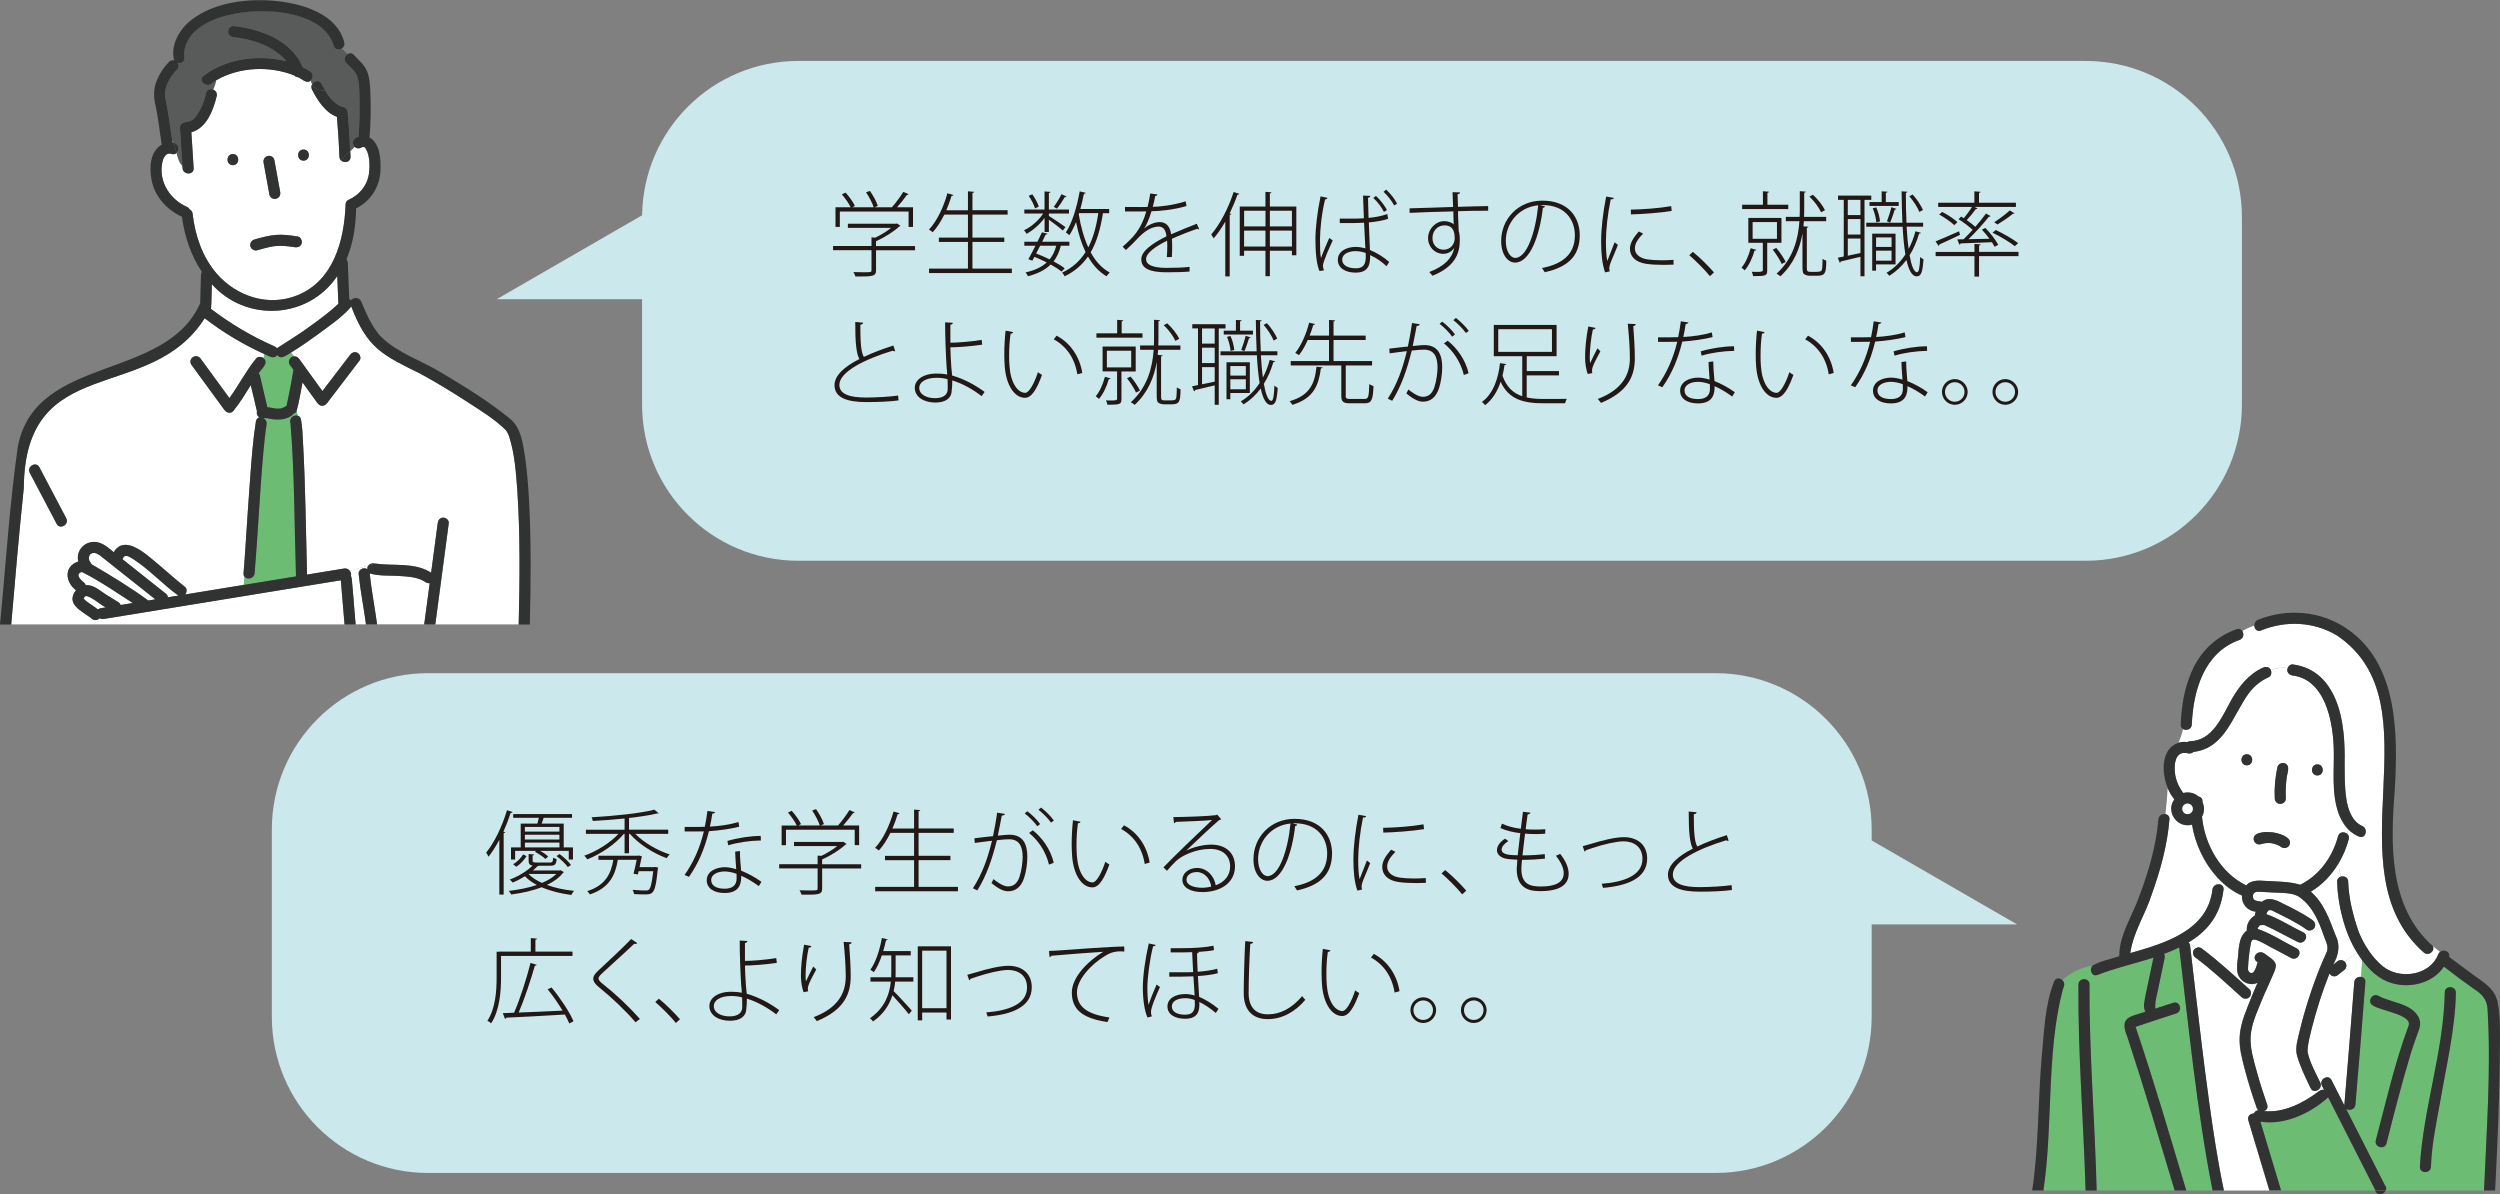 <?xml version="1.0" encoding="UTF-8"?>
<svg id="_レイヤー_1" data-name="レイヤー_1" xmlns="http://www.w3.org/2000/svg" viewBox="0 0 600 286.65">
  <rect x="0" y="0" width="600" height="286.65" fill="#808080" stroke="none"/>
  <defs>
    <style>
      .cls-1 {
        fill: #231815;
      }

      .cls-2 {
        fill: #fff;
      }

      .cls-3 {
        fill: #313232;
      }

      .cls-4 {
        fill: #595a5a;
      }

      .cls-5 {
        fill: #6dbc74;
      }

      .cls-6 {
        fill: #cbe8ed;
      }
    </style>
  </defs>
  <path class="cls-6" d="M500.57,14.63H191.59c-20.55,0-37.23,16.54-37.48,37.03l-34.89,20.14h34.88v25.29c0,20.71,16.79,37.49,37.49,37.49h308.98c20.71,0,37.49-16.79,37.49-37.49v-44.97c0-20.71-16.79-37.49-37.49-37.49Z"/>
  <path class="cls-6" d="M484.08,221.85l-34.88-20.14v-2.66c0-20.71-16.79-37.49-37.49-37.49H102.73c-20.71,0-37.49,16.79-37.49,37.49v44.97c0,20.71,16.79,37.49,37.49,37.49h308.98c20.71,0,37.49-16.79,37.49-37.49v-22.17h34.88Z"/>
  <g>
    <path class="cls-1" d="M219.61,59.05v1.01h-9.36v4.78c0,.79-.22,1.15-.93,1.34-.68.18-1.87.18-4.01.18-.07-.31-.31-.73-.49-1.06.95.02,1.78.04,2.42.04,1.81,0,1.92,0,1.92-.51v-4.78h-9.23v-1.01h9.23v-2.07l.88.07c1.37-.64,2.78-1.5,3.83-2.36h-10.38v-.99h11.57l.22-.06.84.57c-.04.06-.18.13-.26.13-1.37,1.26-3.61,2.67-5.62,3.57v1.15h9.36ZM201.56,50.77v3.7h-1.04v-4.72h3.64c-.42-.9-1.3-2.16-2.12-3.11l.9-.42c.88.97,1.83,2.31,2.23,3.19l-.6.33h5.11c-.31-.99-1.08-2.49-1.83-3.59l.93-.33c.79,1.12,1.61,2.62,1.89,3.59l-.77.33h4.16c.9-1.01,2.07-2.6,2.73-3.7.82.33,1.04.46,1.26.59-.04.11-.2.18-.4.16-.6.86-1.52,2-2.36,2.95h3.83v4.72h-1.06v-3.7h-16.52Z"/>
    <path class="cls-1" d="M233.39,64.47h9.45v1.06h-19.87v-1.06h9.34v-6.41h-6.98v-1.04h6.98v-5.51h-5.68c-.82,1.65-1.76,3.13-2.78,4.23-.22-.2-.62-.48-.9-.64,1.87-1.96,3.48-5.29,4.43-8.72l1.43.42c-.04.13-.2.22-.44.22-.35,1.17-.77,2.31-1.26,3.44h5.2v-4.54l1.48.11c-.02.13-.13.24-.4.26v4.16h8.44v1.06h-8.44v5.51h7.64v1.04h-7.64v6.41Z"/>
    <path class="cls-1" d="M250.7,55.68v-3.37c-1.15,1.54-2.78,2.97-4.32,3.81-.13-.26-.4-.62-.62-.86,1.7-.75,3.53-2.36,4.6-4.01h-4.52v-.97h4.85v-4.34l1.41.11c-.02.13-.11.22-.37.26v3.97h4.83v.97h-4.83v.57c.88.53,3.39,2.23,3.99,2.69l-.66.82c-.57-.55-2.22-1.81-3.33-2.6v2.95h-1.04ZM254.6,58.97c-.35,1.46-.92,2.71-1.74,3.77,1.04.55,1.96,1.1,2.67,1.65l-.73.79c-.71-.55-1.61-1.12-2.64-1.7-1.28,1.28-3.06,2.2-5.46,2.82-.11-.31-.35-.7-.57-.92,2.22-.49,3.88-1.28,5.09-2.4-.95-.46-1.94-.93-2.95-1.34l-.51.93-.95-.37c.49-.86,1.1-2.03,1.7-3.22h-2.67v-.97h3.15c.4-.79.77-1.57,1.08-2.25l1.32.31c-.04.13-.15.22-.42.2-.24.53-.53,1.12-.84,1.74h6.52v.97h-2.05ZM247.75,46.63c.66.9,1.32,2.16,1.56,2.95l-.9.44c-.22-.81-.88-2.09-1.52-3.02l.86-.37ZM249.64,58.97c-.33.64-.64,1.28-.97,1.87,1.1.42,2.2.9,3.24,1.41.75-.9,1.26-2,1.59-3.28h-3.86ZM252.9,49.65c.62-.79,1.43-2.14,1.85-3.04l1.21.55c-.07.15-.26.18-.42.15-.46.82-1.23,1.98-1.87,2.76l-.77-.42ZM266.21,51.17h-1.5c-.6,3.75-1.48,6.88-2.95,9.39,1.17,2.14,2.69,3.83,4.58,4.85-.24.22-.59.59-.77.9-1.83-1.08-3.3-2.71-4.45-4.74-1.39,1.98-3.19,3.57-5.6,4.74-.11-.24-.4-.66-.6-.88,2.45-1.15,4.27-2.8,5.62-4.93-1.01-2.09-1.76-4.54-2.29-7.21-.48,1.19-1.01,2.27-1.61,3.15-.2-.2-.6-.48-.84-.66,1.5-2.2,2.64-6.04,3.33-9.85l1.45.35c-.04.13-.18.22-.44.22-.24,1.23-.53,2.47-.86,3.66h6.92v1.01ZM258.99,51.17l-.09.26c.48,2.93,1.23,5.64,2.29,7.95,1.17-2.25,1.92-4.98,2.4-8.22h-4.6Z"/>
    <path class="cls-1" d="M274.64,54.82c1.01-.93,2.56-1.52,3.7-1.52,1.59,0,2.49,1.12,2.73,2.93,1.92-.86,4.34-1.81,6.17-2.53l.57,1.32s-.09.02-.11.02c-.13,0-.26-.07-.35-.13-1.7.57-4.21,1.54-6.1,2.4.04.53.07,1.12.07,1.83,0,.75-.02,1.61-.07,2.53l-1.21.05c.07-.77.11-1.85.11-2.76,0-.44-.02-.86-.04-1.19-2.73,1.32-5.05,2.93-5.05,4.43,0,1.36,1.63,2.09,4.89,2.09,2.18,0,4.1-.07,5.55-.24v1.12c-1.37.13-3.37.18-5.55.18-4.25,0-6.04-1.04-6.04-3.13,0-1.98,2.67-3.81,6.04-5.51-.16-1.63-.86-2.33-1.83-2.33-1.65,0-3.39.95-5.44,3.22-.62.68-1.5,1.54-2.47,2.4l-.77-.79c2.36-2.12,4.36-3.9,5.68-8.48l-1.37.02h-3.75v-1.08c1.39.02,2.91.02,3.79.02l1.63-.02c.24-1.04.46-2.01.64-3.24l1.72.24c-.04.22-.2.35-.53.37-.15.97-.37,1.76-.59,2.6,1.41,0,4.87-.35,7.89-1.32l.22,1.12c-3,.9-6.41,1.23-8.42,1.26-.55,1.85-1.17,3.28-1.74,4.12h.02Z"/>
    <path class="cls-1" d="M294.07,66.33v-13.15c-.86,1.52-1.81,2.88-2.78,4.03-.13-.24-.42-.71-.6-.95,2.07-2.36,4.12-6.26,5.38-10.18l1.37.44c-.07.16-.22.22-.46.22-.53,1.52-1.17,3.04-1.87,4.5l.42.11c-.04.11-.16.2-.4.22v14.76h-1.06ZM304.77,49.56h6.35v11.7h-1.06v-1.08h-5.29v6.1h-1.06v-6.1h-5.13v1.21h-1.04v-11.83h6.17v-3.52l1.43.11c-.02.13-.13.24-.37.26v3.15ZM303.72,50.57h-5.13v3.77h5.13v-3.77ZM298.58,59.17h5.13v-3.83h-5.13v3.83ZM310.06,50.57h-5.29v3.77h5.29v-3.77ZM304.77,59.17h5.29v-3.83h-5.29v3.83Z"/>
    <path class="cls-1" d="M316.69,65.07c-.73-1.56-.99-4.67-.99-7.54s.46-6.61,1.23-10.4l1.67.35c-.04.2-.24.37-.57.37-.79,3.09-1.23,7.14-1.23,9.67,0,1.83.02,3.53.24,4.41.53-1.5,1.5-3.72,1.98-4.82l.84.59c-.75,1.63-2.36,5.13-2.36,6.1,0,.31.09.64.26,1.08l-1.08.18ZM324.99,52.47c.68,0,1.65-.04,2.34-.09-.09-1.96-.15-3.81-.2-5.44l1.76.07c0,.22-.22.4-.57.46.02,1.41.09,3.06.13,4.82,1.83-.17,3.28-.48,4.5-.92l.2,1.15c-1.08.37-2.67.68-4.63.86.09,2.6.22,5.2.26,6.61,1.72.71,3.48,1.83,4.63,2.89l-.66,1.01c-.97-.97-2.38-1.98-3.92-2.67.02,2.01-.2,4.21-3.48,4.21-2.53,0-4.27-1.15-4.27-3.06,0-2.2,2.29-3.11,4.25-3.11.77,0,1.59.13,2.36.35-.07-1.47-.2-3.81-.31-6.17-.71.04-1.7.09-2.36.09h-3.48v-1.06h3.46ZM327.77,60.71c-.77-.26-1.59-.44-2.4-.44-1.43,0-3.24.51-3.24,2.07,0,1.37,1.45,2.05,3.24,2.05s2.42-.84,2.42-2.86l-.02-.82ZM332.15,50.88c-.51-1.04-1.43-2.36-2.56-3.37l.64-.49c1.15,1.08,2.09,2.31,2.64,3.39l-.73.46ZM334.6,49.32c-.6-1.15-1.48-2.27-2.56-3.3l.66-.51c1.12,1.12,2.01,2.2,2.6,3.37l-.71.44Z"/>
    <path class="cls-1" d="M338.27,50c2.86-.09,7.8-.22,10.47-.33-.02-.55-.11-3.24-.13-3.55l1.81.06c-.02.2-.18.37-.6.44,0,.68.04,1.92.09,3.02,2.64-.09,5.44-.15,7.25-.18v1.12c-1.96-.02-4.63.02-7.23.11.02.97.02,1.89.07,2.51.02.75.07,1.48.09,2.23.13.37.26.97.26,2.27,0,3.17-1.19,6.32-6.54,8.48-.2-.26-.55-.66-.79-.9,3.72-1.37,5.55-3.42,5.99-5.77h-.02c-.51.82-1.43,1.41-2.64,1.41-1.96,0-3.61-1.61-3.61-3.79s1.83-4.05,3.88-4.05c.9,0,1.83.31,2.27.79,0-.11-.02-.22-.02-.31-.04-.46-.04-1.65-.07-2.82-3.44.07-8.5.24-10.49.35l-.02-1.1ZM349.13,57.2c0-2.25-.86-3.11-2.45-3.11-1.7,0-2.89,1.34-2.89,3.06s1.26,2.78,2.67,2.78c1.72,0,2.67-1.39,2.67-2.73Z"/>
    <path class="cls-1" d="M370.8,49.54c-.07.2-.22.33-.51.33-.75,6.63-3.09,13.15-6.68,13.15-1.65,0-3.33-1.81-3.33-5.18,0-5.18,3.99-9.69,9.87-9.69,6.41,0,8.99,4.17,8.99,8.28,0,5.27-3.15,7.74-8.4,8.9-.13-.24-.44-.7-.66-1.01,5.09-.97,7.89-3.44,7.89-7.84,0-3.66-2.27-7.27-7.82-7.27-.18,0-.35,0-.51.02l1.15.31ZM369.17,49.27c-4.83.48-7.78,4.43-7.78,8.55,0,2.53,1.15,4.08,2.25,4.08,2.84,0,4.91-6.28,5.53-12.63Z"/>
    <path class="cls-1" d="M387.32,47.51c-.07.22-.24.37-.75.33-.73,3.5-1.15,7.45-1.15,10.03,0,1.78.09,3.66.33,4.78.46-1.24,1.43-3.68,1.76-4.5l.79.62c-.95,2.45-1.59,3.72-1.89,4.67-.11.37-.18.7-.18,1.01,0,.24.04.46.11.68l-1.12.24c-.73-2.09-.95-4.54-.95-7.49s.44-6.83,1.21-10.71l1.83.33ZM401.66,63.51c-.75.04-1.54.06-2.29.06-1.65,0-3.24-.09-4.32-.26-2.58-.37-3.86-1.83-3.86-3.57,0-1.48.86-2.71,2.12-4.19l1.04.51c-1.17,1.21-1.98,2.29-1.98,3.59,0,1.21.99,2.29,2.97,2.6.88.13,2.16.22,3.55.22.9,0,1.85-.05,2.75-.11l.02,1.15ZM391.39,50.31c2.95-.06,6.68-.31,9.69-.84l.13,1.15c-2.8.48-7.27.77-9.78.84l-.04-1.15Z"/>
    <path class="cls-1" d="M406.28,60.44c1.67,1.34,3.83,3.5,5.07,4.94l-.97.9c-1.15-1.45-3.42-3.72-4.96-5.04l.86-.79Z"/>
    <path class="cls-1" d="M421.53,59.96c-.04.13-.18.2-.44.18-.48,1.74-1.37,3.61-2.36,4.74-.18-.18-.53-.48-.77-.66.93-1.04,1.72-2.82,2.2-4.65l1.37.4ZM429.18,49.14v1.04h-11.06v-1.04h4.98v-3.24l1.45.11c-.02.13-.11.24-.37.26v2.87h5ZM427.55,58.28h-3.42v6.65c0,1.23-.35,1.34-3.37,1.34-.04-.31-.2-.73-.35-1.04.6,0,1.1.02,1.5.02q1.17,0,1.17-.35v-6.63h-3.48v-5.97h7.95v5.97ZM420.63,53.3v4.01h5.84v-4.01h-5.84ZM426.31,59.52c.88,1.01,1.81,2.42,2.25,3.35l-.95.48c-.4-.93-1.32-2.38-2.16-3.44l.86-.4ZM433.63,64.12c0,1.08.18,1.12.99,1.12h1.32c.35,0,.75-.04.95-.11.46-.2.48-.57.53-3.02.24.2.59.37.88.44,0,3.11-.29,3.63-2.29,3.63h-1.52c-.46,0-1.01-.09-1.37-.31-.42-.22-.53-.55-.53-2v-7.87c-.6,3.55-2.01,7.27-5.29,10.31-.2-.2-.64-.48-.93-.62,4.1-3.72,5.2-8.48,5.49-12.6h-3.26v-1.04h3.31c.04-.7.04-1.39.04-2.03v-4.14l1.43.11c-.02.13-.11.24-.37.26v3.75c0,.66,0,1.35-.04,2.05h5.31v1.04h-5.35c-.02.4-.07.82-.11,1.23.81.07,1.01.07,1.19.09-.02.13-.13.22-.37.24v9.45ZM435.1,46.74c1.21,1.08,2.36,2.6,2.89,3.7l-.93.51c-.48-1.1-1.63-2.69-2.8-3.77l.84-.44Z"/>
    <path class="cls-1" d="M449.11,47.97h-1.63v18.33h-.97v-4.67c-1.81.44-3.55.86-4.72,1.12-.02.18-.13.29-.24.33l-.48-1.23,1.43-.29v-13.6h-1.37v-1.01h7.98v1.01ZM446.51,51.61v-3.64h-3.04v3.64h3.04ZM446.51,56.28v-3.7h-3.04v3.7h3.04ZM443.47,57.25v4.12l3.04-.64v-3.48h-3.04ZM457.59,54.41c.11,1.96.26,3.77.49,5.33.68-1.28,1.23-2.71,1.63-4.23l1.3.35c-.04.13-.2.2-.44.22-.55,1.89-1.3,3.63-2.27,5.18.44,2.51,1.04,4.08,1.81,4.08.42,0,.64-1.15.73-3.66.24.22.57.46.79.55-.2,3.04-.53,4.08-1.63,4.1-1.12,0-1.92-1.5-2.45-3.94-1.17,1.54-2.53,2.82-4.12,3.81-.15-.2-.44-.53-.66-.73,1.78-1.04,3.3-2.53,4.52-4.41-.31-1.87-.53-4.14-.66-6.65h-8.73v-.95h8.68c-.11-2.38-.18-4.94-.2-7.54l1.39.09c0,.13-.13.24-.37.26,0,2.49.04,4.91.16,7.18h3.99v.95h-3.94ZM448.67,48.5h2.93v-2.58l1.37.09c-.02.13-.11.22-.37.26v2.23h3.09v.93h-7.01v-.93ZM454.92,63.46h-4.67v1.5h-.92v-8.88h5.6v7.38ZM450.3,49.78c.49,1.06.84,2.45.9,3.35l-.88.24c-.07-.93-.4-2.31-.86-3.39l.84-.2ZM453.98,56.98h-3.72v2.29h3.72v-2.29ZM450.25,62.56h3.72v-2.4h-3.72v2.4ZM455.14,50.13c-.07.11-.18.18-.4.18-.26.86-.73,2.25-1.12,3.11l-.75-.31c.35-.9.84-2.4,1.06-3.39l1.21.42ZM459.04,46.69c1.04,1.12,2.03,2.67,2.47,3.7l-.86.48c-.42-1.06-1.41-2.64-2.42-3.77l.81-.42Z"/>
    <path class="cls-1" d="M464.54,57.93c1.43-.57,3.55-1.5,5.64-2.42l.22.86c-1.83.86-3.72,1.76-4.96,2.31,0,.16-.07.29-.18.35l-.73-1.1ZM484.44,60.46v1.01h-9.47v4.91h-1.1v-4.91h-9.32v-1.01h9.32v-1.92l1.48.11c-.02.13-.13.24-.37.26v1.54h9.47ZM471.26,57.42c.68-.66,1.43-1.43,2.18-2.25-.86-.82-2.22-1.83-3.37-2.56l.59-.64c.2.13.42.26.64.4.68-.81,1.48-1.87,1.98-2.71h-8.11v-1.01h8.68v-2.73l1.48.11c-.02.13-.13.22-.37.24v2.38h8.86v1.01h-9.98l.77.35c-.07.13-.22.18-.42.18-.53.75-1.41,1.83-2.18,2.64.77.55,1.54,1.12,2.07,1.61.97-1.12,1.87-2.25,2.56-3.19l1.1.62c-.07.09-.2.16-.42.16-1.26,1.58-3.17,3.74-4.89,5.38,1.54-.02,3.28-.07,5.05-.11-.57-.75-1.21-1.54-1.83-2.18l.82-.42c1.21,1.23,2.53,2.91,3.11,4.05l-.86.48c-.18-.33-.4-.7-.66-1.1l-7.54.29c-.02.15-.13.24-.29.29l-.48-1.26,1.52-.02ZM466.13,50.86c1.3.66,2.86,1.72,3.66,2.45l-.75.73c-.77-.75-2.34-1.83-3.64-2.56l.73-.62ZM478.98,55.2c1.83.86,4.16,2.2,5.38,3.15l-.81.73c-1.15-.93-3.48-2.34-5.35-3.24l.79-.64ZM483.49,51.19c-.04.09-.2.13-.4.11-.95.82-2.51,1.85-3.7,2.58-.02,0-.77-.55-.77-.55,1.17-.75,2.82-1.96,3.74-2.84l1.12.71Z"/>
    <path class="cls-1" d="M214.85,84.28s-.11.02-.18.02c-.15,0-.31-.05-.44-.13-6.52,1.98-12.78,5.02-12.78,8.2,0,2.29,2.6,3.04,6.41,3.04,2.67-.02,5.6-.18,7.69-.48l.09,1.17c-2.09.29-5.02.4-7.76.4-4.41,0-7.58-.97-7.6-4.05,0-2.38,2.45-4.5,5.97-6.28-.71-1.23-1.01-3.86-.99-8.9l1.9.17c-.04.24-.24.44-.68.49,0,4.14.15,6.59.84,7.73,2.12-1.01,4.58-1.94,7.09-2.73l.44,1.36Z"/>
    <path class="cls-1" d="M235.59,95.07c-2.05-1.59-4.56-3.02-7.05-3.77.02.75-.04,1.92-.13,2.47-.07,1.94-1.67,2.84-3.9,2.84-2.78,0-4.91-1.32-4.96-3.48-.04-2.05,2.18-3.44,4.98-3.48.86,0,1.9.04,2.8.24,0-.68-.11-1.28-.15-1.85-.18-2.84-.35-7.29-.35-10.68l1.85.11c0,.22-.2.42-.59.48v4.3c1.45,0,4.71-.22,7.51-.68l.13,1.15c-2.69.4-6.06.64-7.64.64.02,1.67.13,3.06.22,4.69.04.62.16,1.39.2,2.07,2.93.84,5.66,2.36,7.8,3.94l-.71,1.01ZM224.78,90.67c-2.73,0-4.16,1.12-4.16,2.4,0,1.67,1.85,2.49,3.77,2.49,1.26,0,3.06-.33,3.06-2.27,0-.55,0-1.59-.04-2.29-.84-.24-1.76-.33-2.62-.33Z"/>
    <path class="cls-1" d="M243.16,79.72c-.07.22-.29.35-.62.37-.24,1.59-.35,3.46-.35,5.2,0,.93.02,1.83.09,2.62.29,4.01,1.96,6.37,3.79,6.37.92-.02,2.16-2.29,3.04-4.96.26.22.68.51.97.64-1.08,3-2.36,5.49-4.03,5.51-2.58.05-4.58-3.06-4.91-7.47-.07-.88-.11-1.89-.11-2.95,0-1.87.11-3.9.31-5.69l1.83.35ZM258.56,89.83c-.59-3.79-2.6-6.72-5.66-8.39l.68-.88c3.26,1.72,5.53,4.96,6.17,8.95l-1.19.33Z"/>
    <path class="cls-1" d="M266.55,90.82c-.04.13-.18.2-.44.18-.48,1.74-1.37,3.61-2.36,4.74-.18-.18-.53-.48-.77-.66.93-1.04,1.72-2.82,2.2-4.65l1.37.4ZM274.2,80v1.04h-11.06v-1.04h4.98v-3.24l1.45.11c-.02.13-.11.24-.37.26v2.87h5ZM272.57,89.15h-3.42v6.65c0,1.23-.35,1.34-3.37,1.34-.04-.31-.2-.73-.35-1.04.6,0,1.1.02,1.5.02q1.17,0,1.17-.35v-6.63h-3.48v-5.97h7.95v5.97ZM265.65,84.17v4.01h5.84v-4.01h-5.84ZM271.34,90.38c.88,1.01,1.81,2.42,2.25,3.35l-.95.48c-.4-.93-1.32-2.38-2.16-3.44l.86-.4ZM278.65,94.98c0,1.08.18,1.12.99,1.12h1.32c.35,0,.75-.04.95-.11.46-.2.48-.57.53-3.02.24.2.59.37.88.44,0,3.11-.29,3.63-2.29,3.63h-1.52c-.46,0-1.01-.09-1.37-.31-.42-.22-.53-.55-.53-2v-7.87c-.6,3.55-2.01,7.27-5.29,10.31-.2-.2-.64-.48-.93-.62,4.1-3.72,5.2-8.48,5.49-12.6h-3.26v-1.04h3.31c.04-.7.04-1.39.04-2.03v-4.14l1.43.11c-.02.13-.11.24-.37.26v3.75c0,.66,0,1.35-.04,2.05h5.31v1.04h-5.35c-.02.4-.07.82-.11,1.23.81.07,1.01.07,1.19.09-.02.13-.13.22-.37.24v9.45ZM280.13,77.6c1.21,1.08,2.36,2.6,2.89,3.7l-.93.51c-.48-1.1-1.63-2.69-2.8-3.77l.84-.44Z"/>
    <path class="cls-1" d="M294.13,78.83h-1.63v18.33h-.97v-4.67c-1.81.44-3.55.86-4.72,1.12-.02.18-.13.29-.24.33l-.48-1.23,1.43-.29v-13.6h-1.37v-1.01h7.98v1.01ZM291.53,82.47v-3.64h-3.04v3.64h3.04ZM291.53,87.14v-3.7h-3.04v3.7h3.04ZM288.49,88.11v4.12l3.04-.64v-3.48h-3.04ZM302.61,85.27c.11,1.96.26,3.77.49,5.33.68-1.28,1.23-2.71,1.63-4.23l1.3.35c-.04.13-.2.2-.44.22-.55,1.89-1.3,3.63-2.27,5.18.44,2.51,1.04,4.08,1.81,4.08.42,0,.64-1.15.73-3.66.24.22.57.46.79.55-.2,3.04-.53,4.08-1.63,4.1-1.12,0-1.92-1.5-2.45-3.94-1.17,1.54-2.53,2.82-4.12,3.81-.15-.2-.44-.53-.66-.73,1.78-1.04,3.3-2.53,4.52-4.41-.31-1.87-.53-4.14-.66-6.65h-8.73v-.95h8.68c-.11-2.38-.18-4.94-.2-7.54l1.39.09c0,.13-.13.24-.37.26,0,2.49.04,4.91.16,7.18h3.99v.95h-3.94ZM293.69,79.36h2.93v-2.58l1.37.09c-.02.13-.11.22-.37.26v2.23h3.09v.93h-7.01v-.93ZM299.95,94.32h-4.67v1.5h-.92v-8.88h5.6v7.38ZM295.32,80.64c.49,1.06.84,2.45.9,3.35l-.88.24c-.07-.93-.4-2.31-.86-3.39l.84-.2ZM299,87.85h-3.72v2.29h3.72v-2.29ZM295.28,93.42h3.72v-2.4h-3.72v2.4ZM300.17,80.99c-.07.11-.18.18-.4.18-.26.86-.73,2.25-1.12,3.11l-.75-.31c.35-.9.84-2.4,1.06-3.39l1.21.42ZM304.07,77.56c1.04,1.12,2.03,2.67,2.47,3.7l-.86.48c-.42-1.06-1.41-2.64-2.42-3.77l.81-.42Z"/>
    <path class="cls-1" d="M317.43,88.16c-.04.13-.18.24-.42.26-.55,4.08-1.72,7.18-6.85,8.75-.13-.29-.42-.68-.66-.88,4.89-1.39,6.04-4.27,6.46-8.28l1.48.16ZM322.96,94.98c0,.64.2.77,1.15.77h3.37c.93,0,1.06-.48,1.15-3.57.26.2.71.37,1.01.49-.13,3.28-.46,4.12-2.09,4.12h-3.5c-1.7,0-2.14-.37-2.14-1.83v-7.25h-12.14v-1.06h9.19v-5.05h-5.11c-.57,1.32-1.3,2.62-2.09,3.64-.24-.18-.64-.42-.9-.53,1.56-1.94,2.75-4.91,3.33-7.27l1.41.33c-.04.13-.18.22-.42.22-.22.77-.51,1.65-.88,2.56h4.67v-3.77l1.45.11c-.02.13-.11.24-.37.26v3.39h7.71v1.06h-7.71v5.05h9.25v1.06h-6.21l-.11.02v7.25Z"/>
    <path class="cls-1" d="M340.73,77.82c-.04.29-.31.4-.73.4-.26,1.3-.66,3.5-.95,4.82,2.07-.2,2.29-.22,2.78-.22,3.17,0,4.3,2.11,4.3,5.31,0,1.76-.33,3.77-.81,5.16-.71,2.12-2.07,3.11-3.79,3.11-.9,0-2.07-.37-4.01-1.98.2-.26.33-.62.46-.95,1.87,1.46,2.82,1.76,3.55,1.76,1.34,0,2.2-.79,2.71-2.27.51-1.5.77-3.59.77-4.83-.02-2.58-.88-4.21-3.22-4.21-.68,0-1.45.04-2.97.22-1.17,4.67-2.49,8.5-4.69,12.05l-1.06-.51c2.25-3.5,3.5-7.01,4.58-11.41-1.23.16-2.86.33-4.12.53l-.11-1.12c1.12-.16,2.95-.35,4.47-.51.35-1.61.73-3.66.99-5.64l1.85.29ZM346.11,77.18c1.1.79,2.4,2.11,3.09,3.09l-.68.53c-.66-.97-2.03-2.36-3.02-3.08l.62-.53ZM351.33,90.01c-.79-3.28-2.67-5.88-4.78-7.6l.9-.64c2.22,1.78,4.23,4.47,5.02,7.8l-1.15.44ZM349.41,76.3c1.1.82,2.4,2.14,3.09,3.11l-.68.51c-.66-.95-2.03-2.34-3.02-3.09l.62-.53Z"/>
    <path class="cls-1" d="M366.41,90.09v5.29c1.26.29,2.64.37,4.16.37.57,0,4.67,0,5.49-.02-.2.26-.37.77-.44,1.06h-5.07c-4.98,0-8.42-.92-10.4-5.15-.73,2.16-1.92,4.23-3.72,5.6-.18-.24-.51-.57-.77-.77,2.86-2.07,3.99-5.99,4.34-9.32l1.5.22c-.02.16-.15.22-.42.24-.11.81-.26,1.67-.48,2.56.97,2.75,2.58,4.19,4.74,4.93v-9.61h-6.83v-7.51h15.07v7.51h-7.16v3.57h7.73v1.04h-7.73ZM359.58,79.01v5.44h12.89v-5.44h-12.89Z"/>
    <path class="cls-1" d="M381.06,89.76c-.42-1.08-.64-2.73-.64-3.92,0-2.25.24-4.65.77-7.49l1.76.35c-.09.29-.35.35-.66.37-.44,1.94-.75,4.8-.75,6.7,0,.57.02,1.04.09,1.39.49-1.12,1.32-2.73,1.76-3.57.15.2.53.53.71.71-1.59,2.97-2.01,3.79-2.01,4.65,0,.2.02.4.07.59l-1.1.22ZM392.58,77.78c-.02.29-.22.4-.59.48.15,1.98.37,5.27.37,7.69,0,4.28-1.61,8.06-8.13,10.75-.2-.26-.53-.71-.77-.95,5.99-2.27,7.71-5.93,7.71-9.78,0-2.58-.26-5.81-.51-8.28l1.92.09Z"/>
    <path class="cls-1" d="M405.24,77.4c-.07.2-.29.33-.68.37-.15,1.04-.35,2.18-.57,3.11,2.34-.13,4.83-.48,6.85-1.1l.18,1.12c-2.09.53-4.6.88-7.27,1.08-1.06,4.32-2.56,7.78-4.78,10.95l-1.06-.44c2.05-2.95,3.61-6.24,4.63-10.47-.64.02-1.3.02-1.92.02h-2.69v-1.08h2.69c.71,0,1.43-.02,2.14-.04.26-1.17.46-2.45.64-3.81l1.85.29ZM411.19,86.75c.02,1.94.16,3.11.29,4.71,1.5.59,3.31,1.54,4.87,2.67l-.62,1.04c-1.37-1.01-2.91-1.92-4.23-2.49,0,1.3,0,4.14-3.97,4.14-2.51,0-4.3-1.08-4.3-3.06,0-2.18,2.31-3.13,4.32-3.13.86,0,1.76.18,2.75.48-.09-1.57-.24-3.09-.24-4.23l1.12-.13ZM410.37,92.21c-1.01-.37-1.98-.57-2.86-.57-1.41,0-3.22.55-3.22,2.09,0,1.41,1.39,2.05,3.24,2.05s2.86-.82,2.86-2.45c0-.42,0-.77-.02-1.12ZM416.21,84.21c-2.51.02-5.62.46-7.82,1.15l-.22-1.04c2.53-.75,5.6-1.21,8-1.21l.04,1.1Z"/>
    <path class="cls-1" d="M423.5,79.72c-.07.22-.29.35-.62.37-.24,1.59-.35,3.46-.35,5.2,0,.93.02,1.83.09,2.62.29,4.01,1.96,6.37,3.79,6.37.92-.02,2.16-2.29,3.04-4.96.26.22.68.51.97.64-1.08,3-2.36,5.49-4.03,5.51-2.58.05-4.58-3.06-4.91-7.47-.07-.88-.11-1.89-.11-2.95,0-1.87.11-3.9.31-5.69l1.83.35ZM438.9,89.83c-.59-3.79-2.6-6.72-5.66-8.39l.68-.88c3.26,1.72,5.53,4.96,6.17,8.95l-1.19.33Z"/>
    <path class="cls-1" d="M451.53,77.4c-.07.2-.29.33-.68.37-.15,1.04-.35,2.18-.57,3.11,2.34-.13,4.83-.48,6.85-1.1l.18,1.12c-2.09.53-4.6.88-7.27,1.08-1.06,4.32-2.56,7.78-4.78,10.95l-1.06-.44c2.05-2.95,3.61-6.24,4.63-10.47-.64.02-1.3.02-1.92.02h-2.69v-1.08h2.69c.71,0,1.43-.02,2.14-.04.26-1.17.46-2.45.64-3.81l1.85.29ZM457.48,86.75c.02,1.94.16,3.11.29,4.71,1.5.59,3.31,1.54,4.87,2.67l-.62,1.04c-1.37-1.01-2.91-1.92-4.23-2.49,0,1.3,0,4.14-3.97,4.14-2.51,0-4.3-1.08-4.3-3.06,0-2.18,2.31-3.13,4.32-3.13.86,0,1.76.18,2.75.48-.09-1.57-.24-3.09-.24-4.23l1.12-.13ZM456.67,92.21c-1.01-.37-1.98-.57-2.86-.57-1.41,0-3.22.55-3.22,2.09,0,1.41,1.39,2.05,3.24,2.05s2.86-.82,2.86-2.45c0-.42,0-.77-.02-1.12ZM462.51,84.21c-2.51.02-5.62.46-7.82,1.15l-.22-1.04c2.53-.75,5.6-1.21,8-1.21l.04,1.1Z"/>
    <path class="cls-1" d="M472.24,94.06c0,1.7-1.39,3.09-3.09,3.09s-3.08-1.39-3.08-3.09,1.39-3.08,3.08-3.08,3.09,1.43,3.09,3.08ZM471.49,94.06c0-1.3-1.04-2.33-2.34-2.33s-2.36,1.04-2.36,2.33,1.04,2.36,2.36,2.36,2.34-1.08,2.34-2.36Z"/>
    <path class="cls-1" d="M484.36,94.06c0,1.7-1.39,3.09-3.09,3.09s-3.08-1.39-3.08-3.09,1.39-3.08,3.08-3.08,3.09,1.43,3.09,3.08ZM483.61,94.06c0-1.3-1.04-2.33-2.34-2.33s-2.36,1.04-2.36,2.33,1.04,2.36,2.36,2.36,2.34-1.08,2.34-2.36Z"/>
  </g>
  <g>
    <path class="cls-1" d="M119.85,201.54c-.81,1.52-1.7,2.91-2.6,4.08-.11-.26-.4-.75-.57-.99,1.94-2.36,3.83-6.26,5-10.18l1.34.44c-.04.16-.24.22-.46.2-.49,1.52-1.08,3.04-1.74,4.5l.46.13c-.04.11-.15.2-.4.22v14.76h-1.04v-13.15ZM134.55,208.86l.79.44c-.04.11-.16.16-.22.18-.84,1.1-2.14,2.09-3.86,2.91,1.94.71,4.19,1.19,6.52,1.41-.24.26-.53.68-.66.99-2.56-.33-5.02-.95-7.12-1.85-2.01.77-4.45,1.36-7.32,1.74-.11-.24-.35-.62-.57-.86,2.6-.31,4.87-.79,6.72-1.43-1.12-.59-2.09-1.3-2.84-2.09-.86.53-1.85,1.06-2.95,1.52-.15-.24-.48-.55-.71-.71,2.4-.92,4.32-2.2,5.49-3.37-.73-.11-.95-.42-.95-1.21v-1.57l1.32.11c-.02.13-.13.22-.37.24v1.21c0,.4.15.48.99.48h3.17c.6,0,.71-.11.77-1.15.22.13.57.24.84.31-.09,1.3-.42,1.61-1.45,1.61h-2.78c-.04.07-.16.09-.33.11-.33.33-.71.68-1.15,1.04h6.41l.24-.06ZM124.98,197.67h3.99c.13-.44.26-.95.35-1.39h-6.15v-.9h14.12v.9h-6.81c-.11.37-.29.9-.48,1.39h5.29v5.71h2.22v2.91h-1.01v-2.09h-6.9c.77.4,1.52.93,1.96,1.36l-.66.6c-.53-.53-1.59-1.26-2.51-1.72l.29-.24h-5.05v2.09h-.99v-2.91h2.33v-5.71ZM126.37,205.49c-.57.86-1.41,1.89-2.49,2.53l-.73-.62c1.01-.53,1.9-1.52,2.42-2.36l.79.44ZM134.26,199.58v-1.12h-8.29v1.12h8.29ZM134.26,201.48v-1.15h-8.29v1.15h8.29ZM125.98,203.37h8.29v-1.15h-8.29v1.15ZM126.84,209.74c.79.86,1.92,1.57,3.24,2.16,1.48-.62,2.64-1.34,3.44-2.16h-6.68ZM136.27,208.09c-.53-.77-1.7-1.87-2.71-2.64l.73-.48c1.04.75,2.2,1.85,2.75,2.62l-.77.51Z"/>
    <path class="cls-1" d="M160.38,200.13h-7.91c2.05,2.11,5.38,4.03,8.26,4.93-.24.22-.57.62-.73.9-3.09-1.1-6.72-3.39-8.84-5.84h-.2v4.67h-1.06v-4.67h-.18c-2.09,2.56-5.73,4.93-8.77,6.12-.18-.29-.48-.66-.73-.88,2.84-.97,6.17-3.02,8.22-5.24h-7.82v-.99h9.28v-2.69c-2.51.26-5.18.46-7.64.59-.02-.24-.16-.66-.29-.88,5.35-.31,11.77-.95,15.07-1.83l1.06.88c-.07.04-.09.04-.42.04-1.72.42-4.12.77-6.72,1.08v2.8h9.41v.99ZM157.08,208.09l.24-.02.64.16c-.02.11-.04.24-.09.35-.35,3.63-.71,5.04-1.3,5.62-.49.46-.86.46-2.14.46-.62,0-1.43-.02-2.25-.09-.04-.31-.18-.73-.35-1.01,1.32.13,2.62.16,3.04.16.44,0,.68-.02.86-.2.42-.37.73-1.57,1.04-4.43h-3.5l-.18.77-1.04-.16c.26-1.01.55-2.33.75-3.35h-4.52c-.6,3.55-1.9,6.72-6.72,8.31-.13-.24-.4-.62-.62-.79,4.34-1.37,5.71-4.17,6.26-7.51h-3.57v-.99h9.52l.22-.06.71.24c-.02.11-.07.2-.11.29-.11.6-.29,1.41-.48,2.27h3.59Z"/>
    <path class="cls-1" d="M171.63,194.91c-.07.2-.29.33-.68.37-.15,1.04-.35,2.18-.57,3.11,2.34-.13,4.83-.48,6.85-1.1l.18,1.12c-2.09.53-4.6.88-7.27,1.08-1.06,4.32-2.56,7.78-4.78,10.95l-1.06-.44c2.05-2.95,3.61-6.24,4.63-10.47-.64.02-1.3.02-1.92.02h-2.69v-1.08h2.69c.71,0,1.43-.02,2.14-.04.26-1.17.46-2.45.64-3.81l1.85.29ZM177.58,204.25c.02,1.94.16,3.11.29,4.71,1.5.59,3.31,1.54,4.87,2.67l-.62,1.04c-1.37-1.01-2.91-1.92-4.23-2.49,0,1.3,0,4.14-3.97,4.14-2.51,0-4.3-1.08-4.3-3.06,0-2.18,2.31-3.13,4.32-3.13.86,0,1.76.18,2.75.48-.09-1.57-.24-3.09-.24-4.23l1.12-.13ZM176.77,209.72c-1.01-.37-1.98-.57-2.86-.57-1.41,0-3.22.55-3.22,2.09,0,1.41,1.39,2.05,3.24,2.05s2.86-.82,2.86-2.45c0-.42,0-.77-.02-1.12ZM182.61,201.72c-2.51.02-5.62.46-7.82,1.15l-.22-1.04c2.53-.75,5.6-1.21,8-1.21l.04,1.1Z"/>
    <path class="cls-1" d="M206.68,207.42v1.01h-9.36v4.78c0,.79-.22,1.15-.93,1.34-.68.18-1.87.18-4.01.18-.07-.31-.31-.73-.49-1.06.95.02,1.78.04,2.42.04,1.81,0,1.92,0,1.92-.51v-4.78h-9.23v-1.01h9.23v-2.07l.88.07c1.37-.64,2.78-1.5,3.83-2.36h-10.38v-.99h11.57l.22-.06.84.57c-.04.06-.18.13-.26.13-1.37,1.26-3.61,2.67-5.62,3.57v1.15h9.36ZM188.63,199.14v3.7h-1.04v-4.72h3.64c-.42-.9-1.3-2.16-2.12-3.11l.9-.42c.88.97,1.83,2.31,2.23,3.19l-.6.33h5.11c-.31-.99-1.08-2.49-1.83-3.59l.93-.33c.79,1.12,1.61,2.62,1.89,3.59l-.77.33h4.16c.9-1.01,2.07-2.6,2.73-3.7.82.33,1.04.46,1.26.59-.04.11-.2.18-.4.16-.6.86-1.52,2-2.36,2.95h3.83v4.72h-1.06v-3.7h-16.52Z"/>
    <path class="cls-1" d="M220.46,212.85h9.45v1.06h-19.87v-1.06h9.34v-6.41h-6.98v-1.04h6.98v-5.51h-5.68c-.82,1.65-1.76,3.13-2.78,4.23-.22-.2-.62-.48-.9-.64,1.87-1.96,3.48-5.29,4.43-8.72l1.43.42c-.04.13-.2.22-.44.22-.35,1.17-.77,2.31-1.26,3.44h5.2v-4.54l1.48.11c-.02.13-.13.24-.4.26v4.16h8.44v1.06h-8.44v5.51h7.64v1.04h-7.64v6.41Z"/>
    <path class="cls-1" d="M241.16,195.33c-.04.29-.31.4-.73.4-.26,1.3-.66,3.5-.95,4.82,2.07-.2,2.29-.22,2.78-.22,3.17,0,4.3,2.11,4.3,5.31,0,1.76-.33,3.77-.81,5.16-.71,2.12-2.07,3.11-3.79,3.11-.9,0-2.07-.37-4.01-1.98.2-.26.33-.62.46-.95,1.87,1.46,2.82,1.76,3.55,1.76,1.34,0,2.2-.79,2.71-2.27.51-1.5.77-3.59.77-4.83-.02-2.58-.88-4.21-3.22-4.21-.68,0-1.45.04-2.97.22-1.17,4.67-2.49,8.5-4.69,12.05l-1.06-.51c2.25-3.5,3.5-7.01,4.58-11.41-1.23.16-2.86.33-4.12.53l-.11-1.12c1.12-.16,2.95-.35,4.47-.51.35-1.61.73-3.66.99-5.64l1.85.29ZM246.54,194.69c1.1.79,2.4,2.11,3.09,3.09l-.68.53c-.66-.97-2.03-2.36-3.02-3.08l.62-.53ZM251.76,207.51c-.79-3.28-2.67-5.88-4.78-7.6l.9-.64c2.22,1.78,4.23,4.47,5.02,7.8l-1.15.44ZM249.84,193.81c1.1.82,2.4,2.14,3.09,3.11l-.68.51c-.66-.95-2.03-2.34-3.02-3.09l.62-.53Z"/>
    <path class="cls-1" d="M259.33,197.22c-.07.22-.29.35-.62.37-.24,1.59-.35,3.46-.35,5.2,0,.93.02,1.83.09,2.62.29,4.01,1.96,6.37,3.79,6.37.92-.02,2.16-2.29,3.04-4.96.26.22.68.51.97.64-1.08,3-2.36,5.49-4.03,5.51-2.58.05-4.58-3.06-4.91-7.47-.07-.88-.11-1.89-.11-2.95,0-1.87.11-3.9.31-5.69l1.83.35ZM274.73,207.34c-.59-3.79-2.6-6.72-5.66-8.39l.68-.88c3.26,1.72,5.53,4.96,6.17,8.95l-1.19.33Z"/>
    <path class="cls-1" d="M284.77,204.12c1.54-.81,4.03-1.41,5.9-1.41,3.57,0,5.73,2.03,5.73,5.2,0,3.99-3.53,6.19-7.8,6.19-2.89,0-4.83-1.1-4.83-2.95,0-1.59,1.54-2.84,3.53-2.84,2.51,0,4.16,2.14,4.47,4.16,2.03-.73,3.46-2.27,3.46-4.54,0-2.56-1.81-4.19-4.78-4.19-3.41,0-6.83,1.57-8.24,2.95-.68.66-1.54,1.58-2.14,2.31l-.84-.84c2.12-2.25,8.68-8.55,11.68-11.37-1.32.2-5.95.35-8.72.46-.04.13-.24.29-.42.33l-.18-1.48c3.04-.02,8.55-.22,10.2-.46l.31-.15.99,1.12c-.13.11-.31.18-.51.22-1.7,1.41-6.12,5.62-7.82,7.25v.02ZM288.49,213.06c.73,0,1.54-.11,2.2-.29-.24-1.85-1.61-3.48-3.48-3.48-1.28,0-2.45.68-2.45,1.83,0,1.45,2.03,1.94,3.72,1.94Z"/>
    <path class="cls-1" d="M311.35,197.91c-.07.2-.22.33-.51.33-.75,6.63-3.09,13.15-6.68,13.15-1.65,0-3.33-1.81-3.33-5.18,0-5.18,3.99-9.69,9.87-9.69,6.41,0,8.99,4.17,8.99,8.28,0,5.27-3.15,7.74-8.4,8.9-.13-.24-.44-.7-.66-1.01,5.09-.97,7.89-3.44,7.89-7.84,0-3.66-2.27-7.27-7.82-7.27-.18,0-.35,0-.51.02l1.15.31ZM309.72,197.64c-4.83.48-7.78,4.43-7.78,8.55,0,2.53,1.15,4.08,2.25,4.08,2.84,0,4.91-6.28,5.53-12.63Z"/>
    <path class="cls-1" d="M327.87,195.88c-.07.22-.24.37-.75.33-.73,3.5-1.15,7.45-1.15,10.03,0,1.78.09,3.66.33,4.78.46-1.24,1.43-3.68,1.76-4.5l.79.62c-.95,2.45-1.59,3.72-1.89,4.67-.11.37-.18.7-.18,1.01,0,.24.04.46.11.68l-1.12.24c-.73-2.09-.95-4.54-.95-7.49s.44-6.83,1.21-10.71l1.83.33ZM342.21,211.88c-.75.04-1.54.06-2.29.06-1.65,0-3.24-.09-4.32-.26-2.58-.37-3.86-1.83-3.86-3.57,0-1.48.86-2.71,2.12-4.19l1.04.51c-1.17,1.21-1.98,2.29-1.98,3.59,0,1.21.99,2.29,2.97,2.6.88.13,2.16.22,3.55.22.9,0,1.85-.05,2.75-.11l.02,1.15ZM331.95,198.68c2.95-.06,6.68-.31,9.69-.84l.13,1.15c-2.8.48-7.27.77-9.78.84l-.04-1.15Z"/>
    <path class="cls-1" d="M346.83,208.81c1.67,1.34,3.83,3.5,5.07,4.94l-.97.9c-1.15-1.45-3.42-3.72-4.96-5.04l.86-.79Z"/>
    <path class="cls-1" d="M370.77,206.08c-1.43.16-3.55.29-5.49.29-.11,1.08-.15,1.85-.15,2.23,0,3.68,2.22,4.16,4.69,4.16,3.28,0,5.47-.88,5.47-3.19,0-1.19-.64-2.64-1.87-4.19.31-.11.75-.29,1.01-.46,1.37,1.7,2.05,3.35,2.05,4.78,0,3.59-3.97,4.17-6.63,4.17-1.87,0-5.84,0-5.84-5.29l.15-2.25c-1.21-.05-2.29-.13-2.95-.29-1.32-.35-1.94-1.15-1.94-2.01s.57-1.87,1.92-2.75l.81.57c-.99.64-1.61,1.39-1.61,2.03,0,1.3,2.05,1.34,3.86,1.39.18-1.58.4-3.48.62-5.31-1.65-.18-3.53-.64-4.76-1.23l.35-1.06c1.21.59,2.84,1.04,4.54,1.23.18-1.43.35-2.91.51-4.08l1.81.22c-.07.24-.31.4-.68.4-.15.99-.33,2.27-.48,3.57.73.07,1.48.09,2.25.09.84,0,1.67-.02,2.47-.09l-.04,1.08c-.7.05-1.5.09-2.27.09-.86,0-1.74-.04-2.56-.11-.22,1.76-.44,3.61-.62,5.22,1.83,0,3.88-.11,5.35-.31l.04,1.1Z"/>
    <path class="cls-1" d="M379.86,203.08c.37-.09,1.19-.33,1.89-.53,3.04-.95,6.08-1.63,7.93-1.63,3-.02,5.64,1.57,5.64,5.16,0,4.76-4.91,6.54-10.6,7.01-.07-.24-.22-.77-.31-.99,5.13-.37,9.78-1.92,9.78-5.97,0-2.93-2.12-4.21-4.56-4.21-1.76.02-4.76.7-7.58,1.65-.55.16-1.1.37-1.43.48-.04.16-.15.29-.31.35l-.46-1.32Z"/>
    <path class="cls-1" d="M414.88,201.78s-.11.02-.18.02c-.15,0-.31-.05-.44-.13-6.52,1.98-12.78,5.02-12.78,8.2,0,2.29,2.6,3.04,6.41,3.04,2.67-.02,5.6-.18,7.69-.48l.09,1.17c-2.09.29-5.02.4-7.76.4-4.41,0-7.58-.97-7.6-4.05,0-2.38,2.45-4.5,5.97-6.28-.71-1.23-1.01-3.86-.99-8.9l1.9.17c-.04.24-.24.44-.68.49,0,4.14.15,6.59.84,7.73,2.12-1.01,4.58-1.94,7.09-2.73l.44,1.36Z"/>
    <path class="cls-1" d="M137.39,229.43h-17.14v5.11c0,3.26-.29,7.91-2.38,11.06-.18-.18-.64-.51-.9-.59,2-3.09,2.22-7.34,2.22-10.47v-6.13h.6v-.02h7.6v-3.24l1.48.11c-.02.13-.11.24-.37.26v2.86h8.9v1.04ZM132.37,236.99c2.09,2.51,4.34,5.93,5.27,8.11l-1.01.53c-.26-.62-.62-1.34-1.06-2.14-5.16.33-10.69.59-14.06.75-.04.17-.15.26-.31.29l-.53-1.37,2.71-.11c1.39-3.15,3.04-8.31,3.94-11.94l1.5.44c-.04.11-.22.22-.46.24-.95,3.3-2.51,8.04-3.88,11.22,3.11-.11,6.88-.29,10.53-.46-1.04-1.72-2.31-3.59-3.57-5.11l.92-.44Z"/>
    <path class="cls-1" d="M152.52,245.34c-2.31-2.71-5.84-6.06-8.68-8.33-1.04-.84-1.45-1.46-1.45-2.14,0-.62.4-1.19,1.21-1.94,1.94-1.81,5.64-5.24,7.89-7.56l1.45.97s-.15.2-.44.2c-.09,0-.18,0-.29-.04-2.27,2.2-5.82,5.31-7.62,7.01-.55.53-.95.95-.95,1.3,0,.4.37.84,1.15,1.43,2.98,2.36,6.1,5.29,8.79,8.31l-1.06.79Z"/>
    <path class="cls-1" d="M158.12,239.68c1.67,1.34,3.83,3.5,5.07,4.94l-.97.9c-1.15-1.45-3.42-3.72-4.96-5.04l.86-.79Z"/>
    <path class="cls-1" d="M186.29,243.44c-2.05-1.59-4.56-3.02-7.05-3.77.02.75-.04,1.92-.13,2.47-.07,1.94-1.67,2.84-3.9,2.84-2.78,0-4.91-1.32-4.96-3.48-.04-2.05,2.18-3.44,4.98-3.48.86,0,1.9.04,2.8.24,0-.68-.11-1.28-.15-1.85-.18-2.84-.35-7.29-.35-10.68l1.85.11c0,.22-.2.42-.59.48v4.3c1.45,0,4.71-.22,7.51-.68l.13,1.15c-2.69.4-6.06.64-7.64.64.02,1.67.13,3.06.22,4.69.04.62.16,1.39.2,2.07,2.93.84,5.66,2.36,7.8,3.94l-.71,1.01ZM175.47,239.04c-2.73,0-4.16,1.12-4.16,2.4,0,1.67,1.85,2.49,3.77,2.49,1.26,0,3.06-.33,3.06-2.27,0-.55,0-1.59-.04-2.29-.84-.24-1.76-.33-2.62-.33Z"/>
    <path class="cls-1" d="M192.86,238.13c-.42-1.08-.64-2.73-.64-3.92,0-2.25.24-4.65.77-7.49l1.76.35c-.09.29-.35.35-.66.37-.44,1.94-.75,4.8-.75,6.7,0,.57.02,1.04.09,1.39.49-1.12,1.32-2.73,1.76-3.57.15.2.53.53.71.71-1.59,2.97-2.01,3.79-2.01,4.65,0,.2.02.4.07.59l-1.1.22ZM204.39,226.15c-.02.29-.22.4-.59.48.15,1.98.37,5.27.37,7.69,0,4.28-1.61,8.06-8.13,10.75-.2-.26-.53-.71-.77-.95,5.99-2.27,7.71-5.93,7.71-9.78,0-2.58-.26-5.81-.51-8.28l1.92.09Z"/>
    <path class="cls-1" d="M214.95,229.3v4.03c0,.4,0,.79-.02,1.21h4.27v1.04h-4.36c-.07.75-.18,1.52-.37,2.29,1.01.97,3.7,3.9,4.36,4.67l-.71.88c-.73-.97-2.75-3.28-3.94-4.56-.73,2.29-2.12,4.54-4.67,6.3-.13-.22-.48-.62-.71-.79,3.57-2.49,4.69-5.77,5-8.79h-4.89v-1.04h4.98c.02-.42.02-.84.02-1.26v-3.99h-2.27c-.53,1.56-1.19,3-1.92,4.03-.2-.16-.57-.44-.84-.57,1.26-1.72,2.23-4.65,2.78-7.63l1.39.35c-.04.13-.2.22-.42.22-.18.86-.4,1.72-.66,2.56h6.61v1.04h-3.64ZM220.26,227.12h7.98v17.56h-1.08v-1.67h-5.84v1.87h-1.06v-17.76ZM221.32,241.97h5.84v-13.81h-5.84v13.81Z"/>
    <path class="cls-1" d="M232.15,233.95c.37-.09,1.19-.33,1.9-.53,3.04-.95,6.08-1.63,7.93-1.63,3-.02,5.64,1.57,5.64,5.16,0,4.76-4.91,6.54-10.6,7.01-.07-.24-.22-.77-.31-.99,5.13-.37,9.78-1.92,9.78-5.97,0-2.93-2.12-4.21-4.56-4.21-1.76.02-4.76.7-7.58,1.65-.55.16-1.1.37-1.43.48-.04.16-.15.29-.31.35l-.46-1.32Z"/>
    <path class="cls-1" d="M251.75,228.22c.66-.02,1.41-.04,2.07-.09,1.74-.15,13.46-.99,16-.97l.02,1.21c-.31-.02-.62-.05-.93-.05-1.17,0-2.25.22-3.59,1.04-3.59,2.12-6.85,5.84-6.85,8.79,0,3.28,2.14,5.24,7.8,6.04l-.48,1.1c-6.28-.93-8.55-3.17-8.55-7.12,0-3.26,3.26-7.14,7.56-9.74-2.29.13-9.3.66-12.45.95-.07.15-.31.31-.46.33l-.13-1.5Z"/>
    <path class="cls-1" d="M275.4,244.21c-.73-1.61-1.12-4.38-1.12-7.18s.57-6.92,1.43-10.6l1.63.35c-.04.2-.24.33-.6.33-.77,2.99-1.37,7.43-1.37,9.91,0,1.78.11,3.28.29,4.16.29-1.01,1.23-3.33,1.92-4.89l.81.6c-.86,1.94-2.16,4.85-2.16,6.04,0,.31.07.62.22.99l-1.06.29ZM280.96,227.56h2.95c2.56,0,5.47-.18,7.32-.59l.13,1.06c-1.01.22-2.51.35-3.94.44l.29.04c-.02.18-.18.26-.42.31,0,.99.07,2.67.15,4.4,1.74-.13,3.5-.37,4.69-.73l.15,1.08c-1.19.33-3,.57-4.78.68.11,1.9.22,3.97.29,4.98,1.54.66,3.17,1.67,4.65,2.89l-.64.99c-1.32-1.12-2.75-2.07-3.97-2.64.11,1.89-.13,4.03-3.39,4.03-2.4,0-4.25-.99-4.25-2.95s1.94-2.98,4.32-2.98c.73,0,1.45.13,2.2.35-.07-1.17-.18-3-.29-4.6-1.54.09-4.23.09-5.79.09v-1.06h3.39c.77,0,1.59,0,2.33-.05-.11-1.76-.2-3.52-.24-4.78-.68.02-1.52.06-2.22.06h-2.93v-1.04ZM284.48,239.57c-1.83,0-3.24.66-3.24,1.98s1.37,1.98,3.17,1.98,2.36-.88,2.36-2.58c0-.29,0-.37-.04-.95-.79-.29-1.54-.44-2.25-.44Z"/>
    <path class="cls-1" d="M300.75,226.08c-.04.24-.24.42-.68.46-.18,2.45-.4,8.51-.4,11.77,0,3.46,1.7,5.13,4.63,5.13s5.71-1.41,8.22-4.38c.18.26.55.73.77.88-2.53,3.02-5.73,4.65-9.01,4.65-3.72,0-5.79-2.2-5.79-6.3,0-2.71.2-9.69.37-12.43l1.89.22Z"/>
    <path class="cls-1" d="M319.3,228.09c-.07.22-.29.35-.62.37-.24,1.59-.35,3.46-.35,5.2,0,.93.02,1.83.09,2.62.29,4.01,1.96,6.37,3.79,6.37.92-.02,2.16-2.29,3.04-4.96.26.22.68.51.97.64-1.08,3-2.36,5.49-4.03,5.51-2.58.05-4.58-3.06-4.91-7.47-.07-.88-.11-1.89-.11-2.95,0-1.87.11-3.9.31-5.69l1.83.35ZM334.7,238.2c-.59-3.79-2.6-6.72-5.66-8.39l.68-.88c3.26,1.72,5.53,4.96,6.17,8.95l-1.19.33Z"/>
    <path class="cls-1" d="M344.67,242.43c0,1.7-1.39,3.09-3.09,3.09s-3.08-1.39-3.08-3.09,1.39-3.08,3.08-3.08,3.09,1.43,3.09,3.08ZM343.92,242.43c0-1.3-1.04-2.33-2.34-2.33s-2.36,1.04-2.36,2.33,1.04,2.36,2.36,2.36,2.34-1.08,2.34-2.36Z"/>
    <path class="cls-1" d="M356.79,242.43c0,1.7-1.39,3.09-3.09,3.09s-3.08-1.39-3.08-3.09,1.39-3.08,3.08-3.08,3.09,1.43,3.09,3.08ZM356.05,242.43c0-1.3-1.04-2.33-2.34-2.33s-2.36,1.04-2.36,2.33,1.04,2.36,2.36,2.36,2.34-1.08,2.34-2.36Z"/>
  </g>
  <g>
    <polygon class="cls-5" points="21.76 148.27 21.77 148.29 21.77 148.29 21.76 148.27"/>
    <path class="cls-2" d="M80.94,66.25c-6.98,10.37-21.86,11.16-30.11,1.95-.09,1.98-.03,3.98-.2,5.95,4.7,3.54,9.79,6.6,15.18,8.95.26.11.49.27.66.47,5.08-3.24,10.25-6.54,14.73-10.65-.09-2.22-.18-4.45-.26-6.67Z"/>
    <path class="cls-2" d="M31.74,144.65c-3.88-2.52-7.72-5.17-11.86-7.26-.1-.04-.23-.06-.31-.12-.01,0-.02.01-.06.02.21-.04-.24.11-.18.08-1.26.66.16,1.94.83,2.45.22.19.35.4.4.61,2.1-.13,3.66,1.59,5.36,2.56.82.53,1.65,1.05,2.49,1.55.26.16.45.39.55.66.96-.16,1.92-.31,2.88-.47-.04-.02-.07-.05-.11-.07Z"/>
    <path class="cls-2" d="M24.64,145.32c-1.26-.69-2.44-1.9-3.8-2.26-.08,0-.18,0-.23,0,.01,0,.03,0,.03,0-.02,0-.09.03-.13.04-.03.02-.08.04-.1.06-.04.04-.08.08-.13.13-.04.04-.09.15-.13.22-.03.08-.04.13-.06.2.23.25.5.47.77.68,0,0,0,0,0,0,.86.67,1.81,1.21,2.66,1.9.46-.42,1.27-.36,1.87-.5-.25-.16-.5-.3-.74-.46Z"/>
    <path class="cls-2" d="M21.98,135.43c4.63,2.72,9.27,5.51,13.59,8.69.57-.09,1.13-.18,1.7-.28-4.29-3.41-8.59-6.81-12.88-10.22-.61-.51-1.41-1.09-2.26-.86-.99.27-.98,1.64-.39,2.29.11.12.19.25.24.38Z"/>
    <path class="cls-5" d="M21.83,148.32s-.04-.03-.05-.04c.02.02.06.06.11.1.04.02.05.02-.06-.06Z"/>
    <path class="cls-5" d="M41.4,34.22c.09.02.18.05.27.07-.1-.26-.22-.49-.36-.68.03.2.06.41.09.61Z"/>
    <path class="cls-4" d="M86.24,22.93c-.05-1.54-.02-3.3-.58-4.76-.48-1.23-1.73-2.15-2.59-3.1-.68-.75-.3-1.71.36-2.11-.51-.45-1.01-.88-1.44-1.35-.69.39-1.69.24-1.93-.75-2.65-8.66-17.83-9.27-25.15-7.29-4.99,1.1-11.22,4.31-10.66,10.25.08,1.04-.87,1.44-1.65,1.21.33.47.38,1.12-.15,1.64-1.75,1.79-3.2,4.34-2.76,6.92.72,3.3,1.14,6.66,1.62,10.01.13.2.25.43.36.68,1.25.22,1.42,1.77.69,2.42.32,1.29.67,2.54,1.42,3.09-.19-3.05-.39-6.1-.59-9.15-.05-.79.71-1.33,1.42-1.33.95-.14,1.86-.55,2.41-1.38,1.21-1.67,2.01-3.57,2.43-5.58.19-.93,1.07-1.12,1.75-.83.31-.78.64-1.56.69-2.27-.4.25-.8.52-1.17.82-1.33,1.05-3.23-.83-1.88-1.88,5.57-4.26,13.18-5.1,19.9-3.52-3.16-3.65-8.02-5.22-12.67-5.77-.72-.08-1.33-.54-1.33-1.33,0-.66.62-1.41,1.33-1.33,6.47.71,13.89,3.41,16.55,9.86.62.31,1.22.64,1.79,1.03.87.59.7,1.68.11,2.22.11.32.23.62.38.88.46-.83,1.75-1.17,2.28-.1.26.54.56,1.09.89,1.63.09,0,.17,0,.26,0-.09,0-.17,0-.26,0,.94,1.58,2.05,2.96,3.66,3.71.16.11,1.02.21.39.15.78.06,1.26.57,1.33,1.33.29,3.11.49,6.24.62,9.36.37-.32.74-.68,1.08-1.07-.95-.95-.42-2.1.88-2.44.26-3.28.33-6.6.22-9.88Z"/>
    <path class="cls-2" d="M88.22,36.62c-.16-.53-.37-1.04-.78-1.37-.16.03-.32.04-.48.02-.62.39-1.34.47-1.82-.03-.34.39-.71.74-1.08,1.07.02.43.05.87.07,1.3.05,1.29-1.45,1.61-2.22.95-.01.02-.03.04-.04.06.01-.02.03-.04.04-.06-.25-.21-.42-.53-.44-.95-.11-3.2-.33-6.4-.6-9.59-2.78-.94-4.81-4.17-5.98-6.55-.23-.46-.18-.9.02-1.25-.15-.26-.27-.56-.38-.88-.93.9-2.1-.49-3.04-.83-.33-.02-.64-.15-.87-.41-5.92-2.35-13.16-2.07-18.73,1.15-.05.71-.38,1.49-.69,2.27.55.24.97.79.81,1.53-.84,3.36-2.4,7.68-6.09,8.69.19,2.87.38,5.74.55,8.61.11,1.71-2.56,1.7-2.66,0-.01-.18-.02-.37-.04-.55-.74-.56-1.1-1.81-1.42-3.09-.28.26-.69.38-1.18.21-1.44-.51-2.11,1.19-2.28,2.33-.78,4.52,1.99,8.68,6.09,10.44.23.11.39.29.5.51.38.2.68.56.74,1.09.58,5.18,2.35,10.42,5.81,14.39,4.76,5.47,12.43,7.97,19.3,5.18,8.7-3.47,11.25-13.12,11.6-21.58-.05-.51.16-1.08.64-1.3,4.55-1.91,6-6.86,4.64-11.36ZM64.2,37.45c.64-.21,1.51.24,1.64.93.47,2.56.93,5.12,1.4,7.68.37,1.71-2.07,2.38-2.57.71-.47-2.56-.93-5.12-1.4-7.68-.13-.74.19-1.4.93-1.64ZM55.89,39.64c-1.71,0-1.71-2.66,0-2.66s1.71,2.66,0,2.66ZM72.4,58.4c-.21.75-.93,1.04-1.64.93-1.6-.25-3.32-.45-4.99-.24-1.37.2-2.7.59-4.03.97-.69.2-1.45-.24-1.64-.93-.19-.7.24-1.44.93-1.64,1.7-.49,3.41-.96,5.18-1.11,1.76-.15,3.53.11,5.26.38.71.11,1.1,1,.93,1.64ZM72.84,38.55c-1.71,0-1.71-2.66,0-2.66s1.71,2.66,0,2.66Z"/>
    <path class="cls-2" d="M84.22,138.21c.69,3.65.68,7.87,1.12,11.63h2.49c-.53-4.05-1.35-8.06-1.77-12.13-.09-1.03,1.32-1.72,2.09-1.08-.05-.33.05-.67.25-.91l-4.44,1.31c.24.35.35.79.25,1.18Z"/>
    <path class="cls-5" d="M63.36,86.03c1.15,1.28-.66,2.47-1.26,3.54.13.15.23.32.27.5.6,2.55,1.2,5.11,1.8,7.66.68.04,1.33.22,2,.31.35.04.7.04,1.06,0,.28-.06.58-.13.84-.25-.04.02-.08.03-.12.05.28-.12.54-.3.82-.42.64-2.87,1.18-5.77,1.66-8.66-.3-.42-.61-.84-.91-1.26-.55-.78.15-1.99,1.06-1.99l-.72-.96c-.99.55-2.45,1.87-3.34.6-.85,1.19-2.09.15-3.08-.23-.12.33-.16.68-.18,1.01.03.03.07.05.1.08Z"/>
    <path class="cls-2" d="M124.14,117.43c-.33-4.22-.62-8.53-1.91-12.59-.22-.7-.4-.98-.77-1.59-2.67-2.65-6.01-4.7-9.15-6.73-3.68-2.39-7.43-4.7-11.29-6.8-9.15-4.53-12.86-6.1-16.71-16.2-2.2,2.6-5.18,4.57-7.89,6.59-2.13,1.55-4.3,3.08-6.56,4.45l.72.96c.48-.02.94.24,1.24.65,1.85,2.56,3.71,5.13,5.56,7.69,2.21-2.89,4.42-5.79,6.63-8.68.44-.57,1.14-.88,1.82-.48.57.33.91,1.25.48,1.82-2.6,3.41-5.2,6.82-7.81,10.23-.63.83-1.67.87-2.3,0-1.2-1.65-2.39-3.31-3.59-4.96-.45,2.32-.82,4.7-1.45,6.97l.31,1.02c.35.12.65.4.75.89.34,1.69.38,3.48.48,5.2.6,10.67.7,21.36.98,32.04,2.97-.49,5.94-.97,8.91-1.46.61-.1,1.09.18,1.38.59l4.44-1.31c.35-.49,1.01-.6,1.6-.47l3.3-.98-3.3.98c4.43.64,9.52-.36,13.46,2.2.53-3.96,1.06-7.93,1.58-11.89.09-.71.53-1.34,1.33-1.33.65,0,1.43.61,1.33,1.33-.13,1.01-.27,2.02-.4,3.04-.94,7.08-1.89,14.17-2.83,21.25h20c.27-10.8.39-21.63-.34-32.41Z"/>
    <path class="cls-2" d="M81.79,139.25c-12.36,2.02-24.71,4.04-37.07,6.05-6.62,1.08-13.24,2.16-19.86,3.24-.38.06-.7-.03-.97-.19-.51.63-1.46.57-2.01.02-.04-.02-.1-.07-.11-.1-2.28-1.72-6.07-3.33-3.54-6.63-2.61-1.99-2.96-5.72.55-6.89-.72-3.11,2.35-5.57,5.28-4.42,1.19.43,2.23,1.37,3.24,2.2,2.36-4.08,7.02-.16,9.45,1.87,2.57,2.12,5.02,4.38,7.64,6.45.54.43.47,1.33.05,1.81,4.69-.77,9.37-1.53,14.06-2.3l.21-1.92c-.18-.21-.29-.5-.26-.87.19-2.25.34-4.5.49-6.75.36-5.41.7-10.82,1.11-16.23.34-4.49.65-9,1.37-13.45.07-.45.31-.72.61-.85l.05-.27c-.36-.29-.56-.84-.4-1.31-.51-2.09-.99-4.19-1.49-6.28-1.34,2.13-2.63,4.29-4.23,6.23-.6.72-1.63.36-2.09-.27-.34-.46-.68-.93-1.02-1.39-2.32-3.18-4.64-6.35-6.96-9.53-.83-1.52,1.28-2.82,2.3-1.34,2.29,3.13,4.58,6.27,6.87,9.4,2.27-3.08,3.97-6.54,6.42-9.5.43-.52,1.29-.48,1.78-.08.02-.33.06-.68.18-1.01-5.06-2.29-9.93-5.21-14.32-8.6-13.16,20.81-43.17,7.9-43.41,40.73-1.14,10.91-2.09,21.85-3.02,32.78h79.98c-.3-3.53-.6-7.06-.89-10.59ZM13.59,125.71c-2.15-4.08-4.29-8.15-6.44-12.23-.8-1.52,1.5-2.86,2.3-1.34,2.15,4.08,4.29,8.15,6.44,12.23.8,1.52-1.5,2.86-2.3,1.34Z"/>
    <path class="cls-5" d="M62.73,139.69c2.77-.45,5.53-.9,8.3-1.35-.4-12.2-.33-24.44-1.31-36.61-.44-1.28.68-2.28,1.75-1.95l-.31-1.02c-.16.28-.45.48-.76.57-.11.21-.27.39-.48.5-1.76,1.13-3.82.99-5.77.55-.31-.04-.64-.02-.94-.01,0,0,0,0-.01,0,.51.26.9.79.79,1.5-.34,2.15-.55,4.32-.75,6.49-.9,9.73-1.29,19.5-2.12,29.23-.11,1.32-1.75,1.61-2.4.87l-.21,1.92c1.41-.23,2.82-.46,4.23-.69Z"/>
    <path class="cls-5" d="M62.3,100.22c-.08-.05-.15-.12-.22-.18l-.05.27c.08-.04.17-.07.27-.09Z"/>
    <path class="cls-2" d="M103.13,139.96c-.41.06-.83-.08-1.17-.36-3.97-2.28-9-.76-13.25-1.99.44,4.1,1.24,8.15,1.78,12.23h11.32c.44-3.29.88-6.59,1.32-9.88Z"/>
    <path class="cls-5" d="M20.28,143.28c.09-.09.04-.05,0,0h0Z"/>
    <path class="cls-2" d="M32.42,136.62c2.49,1.98,4.99,3.96,7.48,5.94.24.19.36.49.38.79.85-.14,1.69-.28,2.54-.41-3.79-2.71-6.94-6.26-10.87-8.78-.93-.56-2.08-1.38-2.54.06,1.01.8,2.01,1.6,3.02,2.39Z"/>
    <path class="cls-3" d="M89.82,135.22c-.55-.09-1.1.08-1.42.5l1.6-.47c-.06,0-.13-.02-.18-.03Z"/>
    <path class="cls-3" d="M106.38,124.23c-.8,0-1.24.62-1.33,1.33-.53,3.96-1.06,7.93-1.58,11.89-3.94-2.56-9.03-1.56-13.46-2.2l-1.6.47c-.2.25-.29.59-.25.91-.76-.63-2.18.05-2.09,1.08.42,4.07,1.23,8.08,1.77,12.13h2.66c-.54-4.09-1.35-8.13-1.78-12.23,2.4.73,5.05.42,7.54.66,1.92.15,4.06.24,5.7,1.33.34.28.77.42,1.17.36-.44,3.29-.88,6.59-1.32,9.88h2.66c.94-7.08,1.89-14.17,2.83-21.25.13-1.01.27-2.02.4-3.04.1-.72-.68-1.32-1.33-1.33Z"/>
    <path class="cls-3" d="M84.42,138.85c-.02-.23-.09-.44-.19-.64.09-.38,0-.82-.25-1.18l-1.55.46,1.55-.46c-.29-.41-.76-.69-1.38-.59-2.97.49-5.94.97-8.91,1.46-.28-10.68-.38-21.37-.98-32.04-.1-1.72-.14-3.5-.48-5.2-.1-.49-.39-.77-.75-.89l.6,1.97-.6-1.97c-1.08-.33-2.2.67-1.75,1.95.98,12.17.91,24.41,1.31,36.61-4.18.68-8.35,1.36-12.53,2.05l-.28,2.5.28-2.5c-4.69.77-9.37,1.53-14.06,2.3.41-.48.49-1.39-.05-1.81-2.62-2.07-5.06-4.33-7.64-6.45-2.43-2.03-7.09-5.95-9.45-1.87-1-.83-2.04-1.77-3.24-2.2-2.93-1.16-6.01,1.31-5.28,4.42-3.51,1.17-3.16,4.9-.55,6.89-2.53,3.3,1.26,4.92,3.54,6.63,0,0,0,0,0-.01,0,0,0,0,.01.01.06.04.19.14.11.1.55.55,1.5.61,2.01-.02.26.17.59.25.97.19,6.62-1.08,13.24-2.16,19.86-3.24,12.36-2.02,24.71-4.04,37.07-6.05.3,3.53.6,7.06.89,10.59h2.66c-.31-3.67-.62-7.33-.93-11ZM24.15,145.98c-.28.05-.48.16-.64.3-.85-.69-1.8-1.23-2.66-1.9,0,0,0,0,0,0-.27-.21-.53-.43-.77-.68.02-.07.03-.13.06-.2.05-.07.1-.18.13-.22.04-.04.09-.09.13-.13.03-.01.07-.04.1-.06.03-.01.1-.04.13-.04,0,0-.02,0-.03,0,.05,0,.15,0,.23,0,1.53.44,3.06,1.94,4.54,2.72-.41.07-.82.13-1.23.2ZM20.28,143.28s.09-.09,0,0h0ZM31.36,144.81c-.8.13-1.59.26-2.39.39-.11-.27-.29-.51-.55-.66-.84-.5-1.67-1.02-2.49-1.55-1.7-.97-3.27-2.68-5.36-2.56-.06-.21-.18-.42-.4-.61-.66-.5-2.09-1.79-.83-2.45-.06.04.39-.12.18-.08.04,0,.05-.01.06-.02.09.06.21.08.31.12,4.18,2.11,8.04,4.79,11.96,7.33-.16.03-.33.05-.49.08ZM35.57,144.12c-4.32-3.18-8.95-5.97-13.59-8.69-.06-.13-.13-.26-.24-.38-.59-.65-.6-2.02.39-2.29.85-.23,1.65.35,2.26.86,4.28,3.42,8.59,6.81,12.88,10.22-.57.09-1.13.18-1.7.28ZM40.28,143.35c-.02-.31-.13-.6-.38-.79-3.5-2.78-7-5.56-10.5-8.34.46-1.44,1.61-.62,2.54-.06,3.93,2.52,7.08,6.07,10.87,8.78-.85.14-1.69.28-2.54.41Z"/>
    <path class="cls-3" d="M21.77,148.29s0,0,0,0c.01.03.07.07.11.1-.05-.04-.09-.07-.11-.1Z"/>
    <path class="cls-3" d="M72.84,35.89c-1.71,0-1.71,2.66,0,2.66s1.71-2.66,0-2.66Z"/>
    <path class="cls-3" d="M55.89,39.64c1.71,0,1.71-2.66,0-2.66s-1.71,2.66,0,2.66Z"/>
    <path class="cls-3" d="M60.1,59.13c.19.69.94,1.13,1.64.93,1.33-.38,2.66-.77,4.03-.97,1.67-.21,3.39-.01,4.99.24.71.11,1.43-.18,1.64-.93.17-.63-.22-1.52-.93-1.64-1.74-.27-3.5-.53-5.26-.38-1.77.15-3.48.62-5.18,1.11-.69.2-1.12.94-.93,1.64Z"/>
    <path class="cls-3" d="M51.2,21.53c-.42,1.04-.79,2.08-.37,2.91-.42-.84-.05-1.87.37-2.91-.68-.3-1.56-.1-1.75.83-.42,2.02-1.22,3.91-2.43,5.58-.55.83-1.45,1.25-2.41,1.38-.71,0-1.47.55-1.42,1.33.2,3.05.4,6.1.59,9.15.58.43,1.4.45,2.62-.29-1.22.73-2.04.72-2.62.29.01.18.02.37.04.55.1,1.7,2.77,1.71,2.66,0-.18-2.87-.37-5.74-.55-8.61,3.69-1.01,5.26-5.33,6.09-8.69.15-.74-.27-1.3-.81-1.53Z"/>
    <path class="cls-3" d="M78.07,21.77c-.32-.54-.62-1.1-.89-1.63-.53-1.08-1.82-.73-2.28.1.51.93,1.34,1.49,3.16,1.54Z"/>
    <path class="cls-3" d="M81.91,38.57c.77.66,2.27.34,2.22-.95-.02-.43-.05-.87-.07-1.3-.86.75-1.71,1.4-2.16,2.25Z"/>
    <path class="cls-3" d="M82.11,25.63c.63.06-.23-.04-.39-.15-1.6-.75-2.71-2.13-3.66-3.71-1.82-.05-2.65-.61-3.16-1.54-.2.35-.25.79-.02,1.25,1.17,2.38,3.2,5.61,5.98,6.55.28,3.19.49,6.39.6,9.59.01.42.19.74.44.95.45-.85,1.3-1.5,2.16-2.25-.13-3.12-.34-6.25-.62-9.36-.07-.76-.55-1.27-1.33-1.33Z"/>
    <path class="cls-3" d="M66.31,47.69c.74-.24,1.06-.9.93-1.64-.47-2.56-.94-5.12-1.4-7.68-.5-1.67-2.94-1.01-2.57.71.47,2.56.93,5.12,1.4,7.68.13.69.99,1.14,1.64.93Z"/>
    <path class="cls-3" d="M85.83,84.7c-.68-.4-1.38-.1-1.82.48-2.21,2.89-4.42,5.79-6.63,8.68-1.85-2.56-3.71-5.13-5.56-7.69-.3-.41-.76-.67-1.24-.65l3.09,4.12-3.09-4.12c-.91,0-1.61,1.21-1.06,1.99.3.42.61.84.91,1.26-.48,2.9-1.02,5.79-1.66,8.66-.28.11-.54.3-.82.42.04-.02.08-.03.12-.05-.26.12-.56.19-.84.25-.35.03-.71.03-1.06,0-.67-.1-1.33-.27-2-.31-.6-2.55-1.2-5.11-1.8-7.66-.04-.19-.14-.36-.27-.5.62-1.06,2.52-2.41,1.16-3.62-.01.21-.02.41-.02.57,0-.16,0-.36.02-.57-.5-.39-1.35-.44-1.78.08-2.45,2.96-4.16,6.42-6.42,9.5-2.29-3.13-4.58-6.27-6.87-9.4-1.02-1.47-3.13-.18-2.3,1.34,2.32,3.18,4.64,6.35,6.96,9.53.34.46.68.93,1.02,1.39.46.62,1.49.99,2.09.27,1.61-1.94,2.9-4.1,4.23-6.23.5,2.09.97,4.19,1.49,6.28-.17.48.03,1.02.4,1.31l.31-1.79-.31,1.79c.07.06.14.14.22.18-.09.02-.18.05-.27.09l-.18,1.04.18-1.04c-.3.13-.54.4-.61.85-.71,4.44-1.03,8.96-1.37,13.45-.41,5.41-.75,10.82-1.11,16.23-.15,2.25-.3,4.5-.49,6.75-.03.38.08.66.26.87l.45-4.05-.45,4.05c.65.74,2.29.45,2.4-.87.83-9.73,1.22-19.5,2.12-29.23.2-2.17.41-4.34.75-6.49.11-.71-.28-1.24-.79-1.5,0,0,0,0,.01,0,.3,0,.63-.03.94.01,1.95.44,4.01.59,5.77-.55.2-.12.36-.3.48-.5.32-.09.6-.29.76-.57l-.44-1.45.44,1.45c.64-2.27,1-4.65,1.45-6.97,1.2,1.65,2.39,3.31,3.59,4.96.63.87,1.66.83,2.3,0,2.28-2.99,4.56-5.97,6.84-8.96.32-.42.65-.85.97-1.27.44-.57.09-1.49-.48-1.82Z"/>
    <path class="cls-3" d="M41.89,34.35c-.07-.03-.14-.04-.22-.06.28.69.48,1.56.69,2.42.65-.6.64-1.96-.47-2.36Z"/>
    <path class="cls-3" d="M126.97,120.08c-.19-3.46-.46-6.92-.95-10.35-.53-3.25-.92-7.09-3.68-9.28-5.03-4.13-10.62-7.53-16.19-10.87-4.81-3.01-10.52-4.7-14.65-8.71-1.35-1.41-2.34-3.11-3.2-4.86-.58-1.18-1.09-2.39-1.58-3.6-.47-1.18-2.04-1.09-2.52-.29-.1-.14-.23-.26-.38-.36-.11-2.88-.23-5.76-.34-8.64-.01-.33-.14-.63-.34-.86,1.63-3.84,2.28-8.1,2.32-12.25,3.51-1.68,5.77-5.3,5.85-9.18.11-2.65-.1-6.38-2.63-7.86.3-3.58.37-7.22.2-10.8-.08-1.75-.15-3.65-.88-5.27-.66-1.46-1.99-2.53-3.04-3.69-.47-.52-1.06-.51-1.52-.23.82.73,1.63,1.52,1.99,2.6-.36-1.08-1.16-1.87-1.99-2.6-.66.4-1.04,1.36-.36,2.11.86.95,2.12,1.87,2.59,3.1.57,1.46.53,3.22.58,4.76.1,3.28.04,6.6-.22,9.88-1.3.34-1.83,1.49-.88,2.44.48-.54.9-1.16,1.16-1.94-.26.78-.68,1.4-1.16,1.94.48.49,1.2.41,1.82.03.16.02.32.01.48-.02,1.4,1.59,1.31,4.26,1.13,6.27-.39,3.06-2.27,5.18-5,6.46-.48.22-.69.79-.64,1.3-.35,8.45-2.9,18.11-11.6,21.58-6.87,2.79-14.53.29-19.3-5.18-3.46-3.98-5.23-9.22-5.81-14.39-.06-.53-.36-.89-.74-1.09-.11-.22-.27-.4-.5-.51-4.1-1.77-6.86-5.92-6.09-10.44.16-1.14.84-2.84,2.28-2.33.49.17.9.06,1.18-.21-.21-.86-.41-1.73-.69-2.42-.09-.03-.18-.06-.27-.07-.03-.2-.06-.41-.09-.61-.08-.11-.15-.21-.24-.3.09.09.17.19.24.3-.48-3.35-.9-6.71-1.62-10.01-.44-2.57,1.01-5.13,2.76-6.92.53-.52.48-1.17.15-1.64.79.22,1.73-.18,1.65-1.21-.57-5.94,5.67-9.15,10.66-10.25,7.31-1.97,22.5-1.37,25.15,7.29.24.99,1.24,1.14,1.93.75-.59-.64-1.01-1.34-1.01-2.26,0,.91.42,1.62,1.01,2.26.47-.27.8-.78.63-1.45-1.66-6.77-9.74-9.2-15.8-9.9-6.98-.8-15.38.11-21.06,4.61-2.75,2.18-4.94,6.05-3.96,9.59-.4-.11-.85-.04-1.23.34-1.18,1.16-2.14,2.63-2.79,4.13-1.01,2.1-.99,4.45-.38,6.65.57,3.01.98,6.06,1.4,9.1-2.85,1.66-2.98,5.55-2.43,8.45.73,4.02,3.67,7.16,7.29,8.86.63,4.71,2.19,9.35,4.79,13.23-.14.2-.22.45-.23.72-.06,2.27-.12,4.53-.18,6.8-8.39,18.83-39.34,12.19-43.75,34.29-2.03,14.2-2.9,28.54-4.3,42.82h2.7c.93-10.93,1.88-21.87,3.02-32.78.25-32.85,30.24-19.92,43.41-40.73,4.39,3.4,9.26,6.31,14.32,8.6.21-.59.65-1.08,1.58-1.08-.93,0-1.37.49-1.58,1.08,1,.38,2.23,1.41,3.08.23.9,1.27,2.35-.05,3.34-.6l-1.03-1.37,1.03,1.37c2.26-1.37,4.43-2.9,6.56-4.45,2.71-2.02,5.69-4,7.89-6.59,3.86,10.11,7.56,11.67,16.71,16.2,3.85,2.1,7.61,4.41,11.29,6.8,3.14,2.03,6.48,4.08,9.15,6.73.38.62.55.88.77,1.59,1.29,4.06,1.59,8.36,1.91,12.59.72,10.79.61,21.61.34,32.41h2.67c.26-9.92.34-19.85-.18-29.77ZM43.74,12.91c-1.77.89-2.66,2.66-3.55,4.43.89-1.77,1.77-3.55,3.55-4.43ZM74.91,77.94c-2.68,2.05-5.63,3.8-8.43,5.63-.17-.2-.4-.36-.66-.47-5.39-2.35-10.49-5.41-15.18-8.95.17-1.97.11-3.97.2-5.95,8.25,9.21,23.13,8.41,30.11-1.95.09,2.22.18,4.45.26,6.67-1.94,1.85-4.14,3.46-6.29,5.02Z"/>
    <path class="cls-3" d="M74.42,17.14c-.57-.39-1.18-.72-1.79-1.03-2.67-6.45-10.09-9.15-16.55-9.86-.72-.08-1.33.67-1.33,1.33,0,.79.61,1.25,1.33,1.33,4.65.55,9.51,2.12,12.67,5.77-6.72-1.59-14.33-.74-19.9,3.52-1.35,1.06.55,2.93,1.88,1.88.37-.29.77-.56,1.17-.82.03-.36-.01-.71-.17-1.03.16.32.2.66.17,1.03,5.57-3.22,12.81-3.5,18.73-1.15.23.26.54.39.87.41.93.34,2.11,1.73,3.04.83-.21-.59-.39-1.26-.64-2.01.25.75.43,1.42.64,2.01.59-.53.76-1.63-.11-2.22Z"/>
    <path class="cls-3" d="M9.45,112.14c-.8-1.52-3.09-.17-2.3,1.34,2.15,4.08,4.29,8.15,6.44,12.23.8,1.52,3.09.17,2.3-1.34-2.15-4.08-4.29-8.15-6.44-12.23Z"/>
  </g>
  <g>
    <path class="cls-5" d="M541.76,222.96s.01,0,.02,0c-.02-.04-.05-.08-.05-.1.01.03.02.07.04.1Z"/>
    <path class="cls-5" d="M495.3,236.85c-1.02,2.64-1.44,5.59-1.82,8.39-1.78,13.42-1.22,27.06-3.07,40.47h10.13c-.47-16.48-1.85-32.95-1.72-49.44.05-1.71,2.71-1.71,2.66,0-.1,16.49,1.31,32.96,1.72,49.44h18.73c-3.71-12.31-7.34-24.65-11.36-36.86-1.94-4.73.41-4.77,4.32-6.02-.66-1.24-.14-2.78.07-4.09.62-2.97,1.25-5.94,1.88-8.91-4.45,1.45-9.05,2.45-13.42,4.15-1.4.55-2.1-1.37-1.18-2.26-2.7.42-5.39,1.78-7.27,3.52.4.38.61.98.34,1.61Z"/>
    <path class="cls-2" d="M557.83,224.97c-1.22-3.57-2.68-7.27-5.85-9.57-1.67-1.25-4.34-1.04-6.33-1.18-1.04-.07-2.08-.14-3.12-.17-.57-.02-1.28-.11-1.66.41-.28.38-.25,1.11.06,1.44.34.36,1.23.43,1.92.54,1.44-1.18,3.18-.53,4.63.23,2.57,1.27,5.15,2.52,7.49,4.18.59.42.87,1.15.48,1.82-.34.58-1.23.89-1.82.48-2.43-1.73-5.12-3.01-7.79-4.33-.92-.57-1.56-.64-1.94.6,2.88.98,6.04,3.03,8.88,4.36,1.52.79.17,3.09-1.34,2.3-2.65-1.31-5.25-2.8-7.92-4.02-.33-.09-.75-.02-1.1,0-.05.02-.1.05-.13.07-.14.14-.31.37-.42.6-.03.07-.04.15-.07.22,0,0,0,0,0,.01,3.29,1.09,6.28,3.15,9.4,4.67,1.51.81.17,3.11-1.34,2.3-1.19-.64-2.38-1.27-3.57-1.9-1.66-.77-3.21-1.91-4.94-2.47-.28-.06-.64-.1-.86.1-.26.24-.31.8-.38,1.14-.34,1.9-.55,3.9-.62,5.81.02.11.06.24.08.34.04.08.09.16.14.24.03.03.08.1.1.12.19.2-.04.03.2.15.03.01.08.04.11.05.05.02.09.03.13.03.04,0,.09,0,.13,0,.04,0,.15-.02.19-.04.06-.03.11-.06.17-.1.59-.61.8-1.58,1.1-2.43-1.79-1,0-3.21,1.58-2.12.9.7,2.76,1.63,2.75,2.91,0,.85-.5,1.76-.82,2.53-.64,1.54-1.36,3.04-2.04,4.57-1.22,3.15-2.96,6.44-3.18,9.87-.18,2.84.72,5.76,1.47,8.46.74,2.67,1.58,5.32,2.5,7.94.28.79-.19,1.36-.81,1.55,4.8.47,9.47-1.93,13.2-4.75.29-.23.63-.36.97-.37l-.66-.52c-.45.86-1.76,1.23-2.28.13-1.21-2.54-2.5-5.14-3.27-7.85-.52-1.85.26-4.24.69-6.06,1.12-4.74,2.66-9.42,4.4-13.97.58-1.68,1.42-3.28,2.09-4.91.38-1.23-.17-2.3-.63-3.41Z"/>
    <path class="cls-5" d="M563.07,266.14c.25.49.49.97.74,1.46v-1.23c-.27,0-.53-.08-.74-.23Z"/>
    <path class="cls-2" d="M565.67,228.6l-2.94,2.22c.13.12.22.26.28.43.08.16.12.33.11.51,0,.18-.03.35-.11.51-.05.16-.15.31-.28.43-.53.41-1.05.83-1.58,1.24-.17.16-.36.28-.59.34-.12.02-.24.03-.35.05-.47.01-.95-.27-1.15-.69-1.69,4.25-3.1,8.65-4.23,13.06-.42,1.85-1.05,3.88-1.03,5.77.53,2.53,1.94,5.04,3.04,7.35.21.44.17.87-.01,1.21l.66.52c.1,0,.2,0,.29.03-.17-.34-.34-.68-.52-1.01-.78-1.52,1.52-2.87,2.3-1.34,1.03,2.02,2.06,4.04,3.08,6.07.8-9.86,1.65-19.72,2.39-29.58.07-.95.94-1.37,1.67-1.26l.22-4.02c-.44-.59-.86-1.2-1.25-1.83Z"/>
    <path class="cls-2" d="M563.02,222.94c-1.14-3.61-2.1-7.54-2.11-11.34,0-.67.41-1.08.9-1.22-.26-1.01-.46-2.06-.57-3.16-1.65,2.76-3.9,5.15-6.65,6.79,3.28,2.91,4.48,6.77,6.01,10.65,1.15,2.31.57,4.76-.68,6.9l.94-.74c.17-.16.36-.28.59-.34.12-.02.24-.03.35-.05.35-.02.68.16.94.39l2.94-2.22c-1.11-1.77-2.02-3.67-2.65-5.66Z"/>
    <path class="cls-5" d="M597.2,244.48c-.1-3.16-.33-5.29-3.27-7.01-2.5-1.77-4.96-3.6-7.38-5.48-2.63,3.96-8.15,5.31-12.59,3.92-2.99-.87-5.22-3.02-7.03-5.48l-.22,4.02c.57.09,1.05.51.99,1.26-.75,9.8-1.54,19.6-2.39,29.4-.08.87-.81,1.28-1.49,1.26v1.23c2.89,5.68,5.78,11.37,8.67,17.05.19.38.2.75.08,1.07h23.62c.64-13.73,1.46-27.49,1.02-41.24ZM578.42,253.35c-2.08,6.96-3.88,14-5.67,21.04-.42,1.66-2.99.95-2.57-.71,2.43-9.15,4.52-18.43,7.8-27.33,1.38-2.84-6.81-3.76-8.5-5.06-1.51-.82-.16-3.12,1.34-2.3,2.2,1.2,4.81,1.5,7.04,2.68,2.02,1.06,3.55,2.96,2.71,5.32-.68,1.9-1.52,4.22-2.16,6.35ZM588.79,246.03c-1.37,11.38-4.67,22.54-5.37,33.99-.05,1.71-2.71,1.71-2.66,0,.8-14.07,5.71-27.71,5.98-41.82-.04-1.72,2.62-1.71,2.66,0,.07,2.62-.26,5.24-.61,7.83Z"/>
    <path class="cls-2" d="M583.84,227.02c.71,1.13-.96,2.61-2.13,1.58-22.5-19.92,3.59-59.55-20.81-76.07-5.58-3.36-12.28-3.64-18.26-1.21-.95.39-1.58-.38-1.59-1.2-1.03.36-1.98.8-2.89,1.33.44.67.33,1.78-.66,2.13-8.49,2.99-11.13,12.14-11.46,20.31-.05,1.19-1.35,1.55-2.12,1.08-.23,1.1-.62,2.21-1.09,3.31.68-.19,1.4-.24,2.12-.16.18-.11.39-.18.63-.19,5.5-.16,7.68-5.96,9.99-10.05,1.82-3.16,4.13-6.11,7.54-7.62.67-.31,1.53-.18,1.86.57,1.33-.47,2.69-.72,4.08-.49.2-.5.68-.94,1.23-.86,3.84.5,6.91,2.54,8.94,5.83,5.14,8.18,2.53,18.11,4.04,27.1.45,2.24,1.34,4.88,3.65,5.82,1.57.64.88,3.21-.71,2.57-1.02-.42-1.87-1.01-2.59-1.72-.09.36-.19.7-.31,1.04.34.29.54.74.39,1.3-.54,2.03-1.37,3.99-2.46,5.81.11,1.1.32,2.15.57,3.16.77-.23,1.76.18,1.76,1.22.13,4.14,1.2,8.24,2.56,12.14,1.24,3.01,3.19,6.07,5.73,8.15,4.02,3.29,11.35,2.28,13.32-2.86.1-.26.25-.45.43-.59-.58-.47-1.16-.94-1.77-1.42Z"/>
    <path class="cls-2" d="M560.91,194.07c-1.47-5.66-.41-11.53-.99-17.27-.59-5.86-2.75-13.76-9.64-14.67-.88-.07-1.61-.9-1.23-1.8-1.38-.22-2.75.02-4.08.49.26.58.11,1.45-.52,1.73-1.89.83-3.43,2.11-4.69,3.74-3.93,5.29-5.73,13.34-13.4,14.19-.37.46-1.09.43-1.68.25-.24-.03-.47-.03-.71-.01-.18.02-.43.08-.61.15-.13.06-.28.15-.38.23-.12.11-.24.22-.34.34-.14.2-.25.41-.36.62-.14.42-.26.85-.34,1.28-.22,2.55.36,4.67,1.83,6.75.07.08.14.17.21.25,1.24-.33,2.66-.06,3.62.84.58.08,1.06.54.96,1.3.51,1.11.49,2.47-.11,3.55.63,6.67,4.45,13.49,10.6,16.48,1.11-1.23,2.89-1.22,4.42-1.09,2.83.18,5.83.11,8.56.94,4.62-2.29,7.77-6.72,9.08-11.65.29-1.09,1.5-1.15,2.17-.59.12-.34.22-.69.31-1.04-1.34-1.32-2.2-3.08-2.7-5.01ZM539.24,183.68c-1.71,0-1.71-2.66,0-2.66s1.71,2.66,0,2.66ZM546.59,184.09c.16-.73.96-1.08,1.64-.93,1.69.54.59,2.53.54,3.76-.2,1.56-.25,3.12-.17,4.69.04.74-.64,1.3-1.33,1.33-.74.03-1.3-.64-1.33-1.33-.12-2.52.11-5.05.65-7.52ZM549.43,202.87c-.32.61-1.24.86-1.82.48-.32-.21-.66-.4-1.01-.57-.03-.01-.06-.03-.07-.03-.37-.15-.75-.26-1.13-.34-.04,0-.43-.09-.21-.04.21.04-.18-.02-.22-.02-.44-.04-.87-.03-1.31.02-.15.02-.14.01.05,0-.38.04-.77.16-1.15.25-1.7.4-2.38-2.04-.71-2.57,2.43-.69,4.98-.38,7.11,1.01.62.41.83,1.16.48,1.82ZM556.17,186.11c-1.71,0-1.71-2.66,0-2.66s1.71,2.66,0,2.66Z"/>
    <path class="cls-2" d="M528.76,205.82c-1.35-2.53-2.27-5.16-2.69-7.89-3.5,1.02-6.44-3.12-4.24-6.05-.66-.8-1.17-1.7-1.59-2.67-.11,2.06-.3,4.12-.54,6.19.56.1,1.02.51.96,1.25-.5,6.2-2.2,12.31-4.3,18.14-1.51,4.73-4.42,8.98-5.1,13.96,8.24-2.33,18.59-5.39,19.72-15.25.07-.65.52-1.05,1.02-1.2.09-.57.14-1.14.12-1.69-1.32-1.44-2.46-3.06-3.37-4.78Z"/>
    <path class="cls-2" d="M528.31,227.56c4.07,3.04,7.78,6.47,11.54,9.87.45.4.48,1.1.2,1.61.11.06.22.11.33.17.44-1.13.93-2.24,1.42-3.35-1.53.83-3.55.12-4.41-1.36-.66-1.09-.55-2.32-.45-3.53.41-2.49.01-5.99,2.27-7.61-.15-1.37.64-2.88,1.88-3.55.05-.33.16-.65.26-.97-2-.2-3.44-1.87-3.3-3.88-2.29-.96-4.25-2.55-5.92-4.35.01.55-.04,1.11-.12,1.69.8-.24,1.76.16,1.64,1.2-.35,3.04-1.35,5.86-3.25,8.28-1.42,1.81-3.2,3.24-5.16,4.42l1.71,1.39c.41-.25.96-.32,1.35-.03Z"/>
    <path class="cls-2" d="M539.56,268.9c-.3-1,.53-1.65,1.34-1.63.19-.43.59-.76,1.11-.78-.2-.15-.36-.36-.46-.64-1.03-2.93-1.97-5.9-2.76-8.9-.7-2.63-1.47-5.46-1.3-8.2.22-3.38,1.67-6.43,2.88-9.53-.11-.06-.22-.12-.33-.17-.41.77-1.47.85-2.08.27-3.59-3.25-7.12-6.55-11-9.45-.8-.53-.92-1.76-.01-2.27l-1.71-1.39s0,0,0,0c.2.2.35.48.39.82,2.39,19.6,4.2,39.33,8.11,58.7h10.88c-1.68-5.61-3.37-11.21-5.05-16.82Z"/>
    <path class="cls-5" d="M529.11,275.13c-2.51-15.84-4.25-31.79-6.1-47.72-1.18.58-2.4,1.08-3.63,1.54.16.29.21.65.14,1-.64,3.05-1.28,6.1-1.92,9.15-.21,1-.43,1.96-.33,2.99,1.44-.47,2.88-.94,4.32-1.41,1.63-.53,2.33,2.04.71,2.57-3.31,1.09-6.43,2.07-9.76,3.21,4.4,12.98,8.24,26.15,12.17,39.27h6.31c-.74-3.51-1.35-7.05-1.91-10.59Z"/>
    <path class="cls-5" d="M568.58,282.84c-3.29-6.48-6.59-12.96-9.88-19.44-4.1,3.78-10.52,6.79-16.26,5.83,1.65,5.5,3.3,11,4.95,16.49h22.65c-.49-.96-.98-1.92-1.46-2.88Z"/>
    <path class="cls-3" d="M545.78,202.5c.25.07.5.15.75.25.02,0,.04.02.07.03.35.16.69.35,1.01.57.58.38,1.5.14,1.82-.48,1.69-3.16-9.37-4.68-8.51-1.19.22.68.92,1.13,1.64.93.37-.1.77-.21,1.15-.25-.18.02-.2.03-.05,0,.94-.08,1.41-.05,2.13.14Z"/>
    <path class="cls-3" d="M572.48,284.65c-2.89-5.68-5.78-11.37-8.67-17.05v.91-.91c-.25-.49-.49-.97-.74-1.46.21.15.47.22.74.23v-2.3,2.3c.68.02,1.41-.39,1.49-1.26.85-9.8,1.64-19.6,2.39-29.4.06-.75-.42-1.17-.99-1.26l-.33,5.85.33-5.85c-.73-.11-1.59.31-1.67,1.26-.74,9.87-1.59,19.73-2.39,29.58-1.03-2.02-2.06-4.04-3.08-6.07-.78-1.53-3.07-.18-2.3,1.34.17.34.34.68.52,1.01-.1-.02-.19-.03-.29-.03l3.38,2.67-3.38-2.67c-.34,0-.68.14-.97.37-3.74,2.82-8.4,5.23-13.2,4.75.62-.19,1.09-.76.81-1.55-.92-2.62-1.76-5.26-2.5-7.94-.75-2.7-1.65-5.62-1.47-8.46.22-3.43,1.95-6.72,3.18-9.87.68-1.52,1.39-3.03,2.04-4.57.32-.76.82-1.67.82-2.53,0-1.28-1.85-2.21-2.75-2.91-1.59-1.09-3.38,1.11-1.58,2.12-.3.85-.51,1.81-1.1,2.43-.06.04-.11.08-.17.1-.04.02-.15.03-.19.04-.04,0-.09,0-.13,0-.04,0-.08-.02-.13-.03-.04-.02-.09-.04-.11-.05-.24-.12,0,.05-.2-.15-.02-.02-.07-.09-.1-.12-.05-.08-.1-.16-.14-.24-.02-.1-.06-.23-.08-.34.06-1.91.28-3.91.62-5.81.07-.34.12-.9.38-1.14.22-.2.58-.16.86-.1,1.73.56,3.28,1.7,4.94,2.47,1.19.63,2.38,1.26,3.57,1.9,1.51.81,2.85-1.49,1.34-2.3-3.12-1.53-6.11-3.58-9.4-4.67,0,0,0,0,0-.01.02-.07.04-.15.07-.22.11-.23.28-.46.42-.6.03-.02.08-.05.13-.07.35-.03.77-.1,1.1,0,2.67,1.22,5.27,2.71,7.92,4.02,1.52.79,2.86-1.5,1.34-2.3-2.84-1.33-6-3.39-8.88-4.36.38-1.25,1.01-1.17,1.94-.6,2.66,1.32,5.36,2.6,7.79,4.33.59.42,1.48.1,1.82-.48.39-.67.11-1.4-.48-1.82-2.34-1.66-4.92-2.91-7.49-4.18-1.46-.76-3.19-1.42-4.63-.23-.69-.1-1.58-.18-1.92-.54-.32-.33-.34-1.06-.06-1.44.38-.52,1.09-.43,1.66-.41,1.04.04,2.08.1,3.12.17,1.99.14,4.66-.07,6.33,1.18,3.16,2.3,4.63,6.01,5.85,9.57.46,1.1,1.01,2.17.63,3.41-2.76,6.04-4.93,12.41-6.5,18.88-.43,1.82-1.21,4.21-.69,6.06.77,2.72,2.06,5.32,3.27,7.85.53,1.1,1.84.73,2.28-.13l-1.07-.85,1.07.85c.18-.35.22-.77.01-1.21-1.1-2.31-2.51-4.82-3.04-7.35-.02-1.88.61-3.91,1.03-5.77,1.13-4.41,2.54-8.82,4.23-13.06.21.41.69.7,1.15.69.12-.02.24-.03.35-.05.23-.06.42-.18.59-.34.53-.41,1.05-.83,1.58-1.24.13-.12.22-.26.28-.43.08-.16.12-.33.11-.51,0-.18-.03-.35-.11-.51-.05-.17-.15-.31-.28-.43l-1.87,1.41,1.87-1.41c-.25-.23-.58-.4-.94-.39-.12.02-.24.03-.35.05-.23.06-.42.18-.59.34l-.94.74c1.25-2.14,1.83-4.58.68-6.9-1.53-3.88-2.73-7.74-6.01-10.65,2.76-1.64,5-4.04,6.65-6.79-.05-.55-.09-1.11-.09-1.68,0,.58.03,1.13.09,1.68,1.09-1.81,1.92-3.78,2.46-5.81.15-.56-.05-1.01-.39-1.3-.52,1.46-1.26,2.81-1.26,4.54,0-1.72.74-3.08,1.26-4.54-.67-.56-1.88-.5-2.17.59-1.3,4.93-4.46,9.37-9.08,11.65-2.73-.83-5.74-.75-8.56-.94-1.53-.13-3.32-.14-4.42,1.09-6.16-2.99-9.97-9.81-10.6-16.48.6-1.08.62-2.43.11-3.55.1-.75-.38-1.21-.96-1.3-.96-.89-2.38-1.17-3.62-.84-.07-.08-.14-.17-.21-.25-1.47-2.08-2.05-4.2-1.83-6.75.07-.43.19-.87.34-1.28.11-.21.22-.43.36-.62.1-.13.22-.23.34-.34.1-.08.25-.17.38-.23.18-.07.43-.13.61-.15.24-.02.47-.01.71.01.59.17,1.31.21,1.68-.25,7.68-.86,9.47-8.9,13.4-14.19,1.26-1.63,2.8-2.91,4.69-3.74.63-.28.78-1.15.52-1.73-2.15.77-4.18,2.13-5.99,3.03,1.81-.9,3.84-2.26,5.99-3.03-.33-.75-1.19-.88-1.86-.57-3.42,1.5-5.72,4.46-7.54,7.62-2.31,4.08-4.5,9.89-9.99,10.04-.25.01-.46.09-.63.19-.71-.08-1.43-.03-2.12.16-.47,1.11-1.03,2.21-1.58,3.32.55-1.11,1.11-2.21,1.58-3.32-4.38,1.46-4.1,7.38-2.59,10.93.08-1.35.12-2.71.12-4.06,0,1.35-.05,2.71-.12,4.06.41.97.92,1.87,1.59,2.67-2.2,2.93.75,7.08,4.24,6.05.73,4.59,2.88,9.19,6.07,12.68-.01-.53-.08-1.03-.24-1.51.16.48.23.99.24,1.51,1.67,1.8,3.63,3.38,5.92,4.35-.14,2.01,1.3,3.68,3.3,3.88-.1.32-.21.64-.26.97-1.25.67-2.04,2.18-1.88,3.55-2.25,1.62-1.86,5.13-2.27,7.61-.1,1.21-.21,2.44.45,3.53.85,1.48,2.88,2.19,4.41,1.36-.49,1.11-.98,2.22-1.42,3.35.67.35,1.27.78,1.27,1.81,0-1.02-.6-1.45-1.27-1.81-1.21,3.11-2.66,6.15-2.88,9.53-.18,2.74.6,5.58,1.3,8.2.8,3,1.74,5.97,2.76,8.9.1.28.26.49.46.64-.53.02-.92.35-1.11.78-.81-.01-1.64.63-1.34,1.63,1.68,5.61,3.37,11.21,5.05,16.82h2.78c-1.65-5.5-3.3-11-4.95-16.49,5.74.97,12.15-2.05,16.26-5.83,3.78,7.44,7.57,14.88,11.35,22.32h2.51c.12-.32.12-.69-.08-1.07ZM541.78,222.96s-.01,0-.02,0c-.01-.03-.02-.07-.04-.1,0,.02.03.06.05.1ZM526.18,194.63c-.05.09-.1.19-.16.28-.07.08-.15.16-.24.23-.09.06-.17.11-.27.16-.11.04-.22.07-.33.09-.11,0-.22,0-.33,0-.11-.02-.23-.05-.33-.09-.09-.05-.19-.1-.28-.16-.08-.07-.16-.15-.23-.24-.06-.09-.11-.17-.16-.27-.04-.11-.07-.22-.09-.33,0-.11,0-.22,0-.33.02-.11.05-.23.09-.33.05-.11.11-.21.18-.31.06-.07.13-.13.2-.19.09-.06.18-.11.28-.16.11-.04.22-.07.33-.09.11,0,.22,0,.33,0,.11.02.23.05.33.09.09.05.19.1.28.16.08.07.16.15.24.24.06.09.11.17.16.27.04.11.07.22.09.33,0,.11,0,.22,0,.33-.02.11-.05.23-.09.33Z"/>
    <path class="cls-3" d="M570.04,285.72c.46,1.36,2.08,1.13,2.51,0h-2.51Z"/>
    <path class="cls-3" d="M548.74,187.18s.03-.21.03-.26c.05-1.23,1.15-3.22-.54-3.76-.67-.15-1.48.2-1.64.93-.54,2.46-.78,5-.65,7.52.1,1.77,2.59,1.74,2.66,0-.07-1.48-.03-2.96.14-4.43Z"/>
    <path class="cls-3" d="M556.17,186.11c1.71,0,1.71-2.66,0-2.66s-1.71,2.66,0,2.66Z"/>
    <path class="cls-3" d="M539.24,183.68c1.71,0,1.71-2.66,0-2.66s-1.71,2.66,0,2.66Z"/>
    <path class="cls-3" d="M599.47,240.63c-.68-3.42-3.53-4.94-6.1-6.82-1.89-1.35-3.71-2.81-5.6-4.16.39-1.28-1.26-1.92-2.16-1.2,2.16,1.75,4.17,3.38,6.59,4.59-2.42-1.21-4.43-2.83-6.59-4.59-.18.14-.33.34-.43.59-1.97,5.14-9.3,6.15-13.32,2.86-2.54-2.08-4.49-5.14-5.73-8.15-1.36-3.89-2.43-8-2.56-12.14,0-1.04-.99-1.45-1.76-1.22.6,2.36,1.46,4.52,2,6.68-.54-2.16-1.41-4.32-2-6.68-.5.15-.9.55-.9,1.22.22,5.86,1.69,11.96,4.76,17l1.24-.94-1.24.94c.39.63.81,1.24,1.25,1.83l.12-2.23-.12,2.23c1.82,2.46,4.04,4.6,7.03,5.48,4.44,1.39,9.97.03,12.59-3.92,2.42,1.88,4.88,3.71,7.38,5.48,1.6.98,2.93,2.4,3.06,4.37.94,14.6-.22,29.28-.81,43.88h2.66c.59-11.58,1.11-23.17,1.15-34.76,0-3.39.15-6.98-.52-10.33Z"/>
    <path class="cls-3" d="M586.75,238.2c-.27,14.11-5.18,27.75-5.98,41.82-.05,1.71,2.61,1.71,2.66,0,.15-5.21,1.28-10.44,2.21-15.55,1.46-8.71,3.62-17.41,3.77-26.27-.04-1.71-2.7-1.72-2.66,0Z"/>
    <path class="cls-3" d="M493,235.51c-2.29,5.83-2.41,12.26-3.01,18.43-.91,10.55-.68,21.31-2.27,31.77h2.7c2.39-15.97.6-32.53,4.65-48.24.38-.89.57-1.59-.1-2.23-.45.42-.86.87-1.21,1.33.35-.46.75-.91,1.21-1.33-.58-.56-1.55-.67-1.96.26Z"/>
    <path class="cls-3" d="M501.48,236.28c.05-1.71-2.61-1.71-2.66,0-.13,16.49,1.24,32.96,1.72,49.44h2.66c-.41-16.48-1.81-32.95-1.72-49.44Z"/>
    <path class="cls-3" d="M533.66,154.99c1.45-1.45,2.9-2.62,4.49-3.55-.27-.41-.75-.65-1.37-.43-4.55,1.6-8.13,4.8-10.29,9.11-2.13,4.26-2.93,9.04-3.12,13.76-.02.52.21.88.54,1.08.28-1.34.32-2.68-.01-4.01.33,1.34.29,2.68.01,4.01.76.47,2.07.11,2.12-1.08.33-8.17,2.97-17.31,11.46-20.31.99-.35,1.11-1.47.66-2.13-1.59.92-3.05,2.1-4.49,3.55Z"/>
    <path class="cls-3" d="M539.85,237.42c-3.77-3.4-7.47-6.83-11.54-9.87-.39-.29-.94-.23-1.35.03l4.07,3.31-4.07-3.31c-.91.51-.79,1.74.01,2.27,3.88,2.9,7.41,6.21,11,9.45.61.57,1.67.5,2.08-.27-.39-.19-.78-.39-1.07-.68.29.29.68.49,1.07.68.28-.5.25-1.2-.2-1.61Z"/>
    <path class="cls-3" d="M530.13,263.87c-1.16-8.45-2.18-16.92-3.17-25.4-.45-3.82-.88-7.64-1.33-11.46-.04-.35-.19-.62-.39-.82,0,0,0,0,0,0l-2.15-1.75,2.15,1.75c1.95-1.18,3.74-2.6,5.16-4.42,1.9-2.42,2.9-5.24,3.25-8.28.12-1.04-.84-1.44-1.64-1.2-.3,1.94-1.01,3.98-1.01,5.67,0-1.68.71-3.72,1.01-5.67-.5.15-.95.55-1.02,1.2-1.13,9.86-11.48,12.92-19.72,15.25.68-4.98,3.59-9.23,5.1-13.96,2.1-5.83,3.8-11.94,4.3-18.14.06-.74-.41-1.16-.96-1.25-.32,2.79-.71,5.58-1.11,8.38.4-2.79.79-5.58,1.11-8.38-.73-.13-1.62.29-1.7,1.25-.51,6.3-2.37,12.54-4.58,18.44-1.65,4.76-4.82,9.21-4.81,14.41-2.12.7-4.44,1.14-6.39,2.23,1.67-.26,3.35-.17,4.83.42-1.48-.59-3.15-.68-4.83-.42-.92.89-.22,2.81,1.18,2.26,4.36-1.71,8.97-2.71,13.42-4.15-.62,2.97-1.25,5.94-1.88,8.91-.21,1.31-.73,2.85-.07,4.09-3.89,1.24-6.26,1.3-4.32,6.02,4.02,12.21,7.66,24.55,11.36,36.86h2.78c-3.93-13.13-7.77-26.29-12.17-39.27,3.33-1.14,6.45-2.12,9.76-3.21,1.62-.53.93-3.1-.71-2.57-1.44.47-2.88.94-4.32,1.41-.12-2.04.63-4,.96-6,.43-2.05.86-4.09,1.29-6.14.07-.35.02-.7-.14-1,1.22-.46,2.44-.96,3.63-1.54,2.33,19.47,4.22,39.05,8.01,58.3h2.71c-1.57-7.21-2.6-14.54-3.61-21.85Z"/>
    <path class="cls-3" d="M577.87,241.68c-2.23-1.17-4.84-1.48-7.04-2.68-1.5-.82-2.85,1.48-1.34,2.3,1.68,1.29,9.88,2.22,8.5,5.06-3.28,8.89-5.38,18.17-7.8,27.33-.42,1.66,2.14,2.37,2.57.71,1.79-7.04,3.59-14.08,5.67-21.04.64-2.14,1.49-4.46,2.16-6.35.84-2.37-.69-4.26-2.71-5.32Z"/>
    <path class="cls-3" d="M583.84,227.02c-.46-.36-.92-.72-1.4-1.09.48.36.95.72,1.4,1.09-10.59-9.36-10.12-24.52-9.09-37.47.75-13.39.85-30.35-11.61-38.74-6.24-4.21-14.28-4.87-21.22-2.06-.63.25-.89.82-.88,1.36.48-.17.97-.32,1.48-.45-.51.13-1,.28-1.48.45.01.82.63,1.59,1.59,1.2,5.98-2.43,12.68-2.15,18.26,1.21,24.4,16.5-1.68,56.18,20.81,76.07,1.17,1.03,2.85-.45,2.13-1.58Z"/>
    <path class="cls-3" d="M566.91,198.23c-4.72-2.22-4.1-10.5-4.2-14.94.3-9.09-1.33-22.38-12.44-23.83-.55-.07-1.03.36-1.23.86.78.13,1.56.39,2.35.87-.78-.47-1.57-.74-2.35-.87-.38.9.35,1.72,1.23,1.8,6.9.91,9.05,8.81,9.64,14.67.9,7.28-1.65,16.31,3.69,22.28.12-.48.2-.98.2-1.52,0,.54-.08,1.04-.2,1.52.72.71,1.57,1.3,2.59,1.72,1.58.65,2.27-1.93.71-2.57Z"/>
    <path class="cls-2" d="M526.27,193.96c-.02-.11-.05-.22-.09-.33-.05-.09-.1-.18-.16-.27-.07-.08-.15-.16-.24-.24-.09-.06-.18-.11-.28-.16-.11-.04-.22-.07-.33-.09-.11,0-.22,0-.33,0-.11.02-.22.05-.33.09-.1.05-.19.1-.28.16-.07.06-.14.12-.2.19-.07.1-.13.2-.18.31-.04.11-.07.22-.09.33,0,.11,0,.22,0,.33.02.11.05.22.09.33.05.09.1.18.16.27.07.08.15.16.23.24.09.06.18.11.28.16.11.04.22.07.33.09.11,0,.22,0,.33,0,.11-.02.22-.05.33-.09.09-.05.18-.1.27-.16.08-.07.16-.15.24-.23.06-.09.11-.18.16-.28.04-.11.07-.22.09-.33,0-.11,0-.22,0-.33Z"/>
  </g>
</svg>